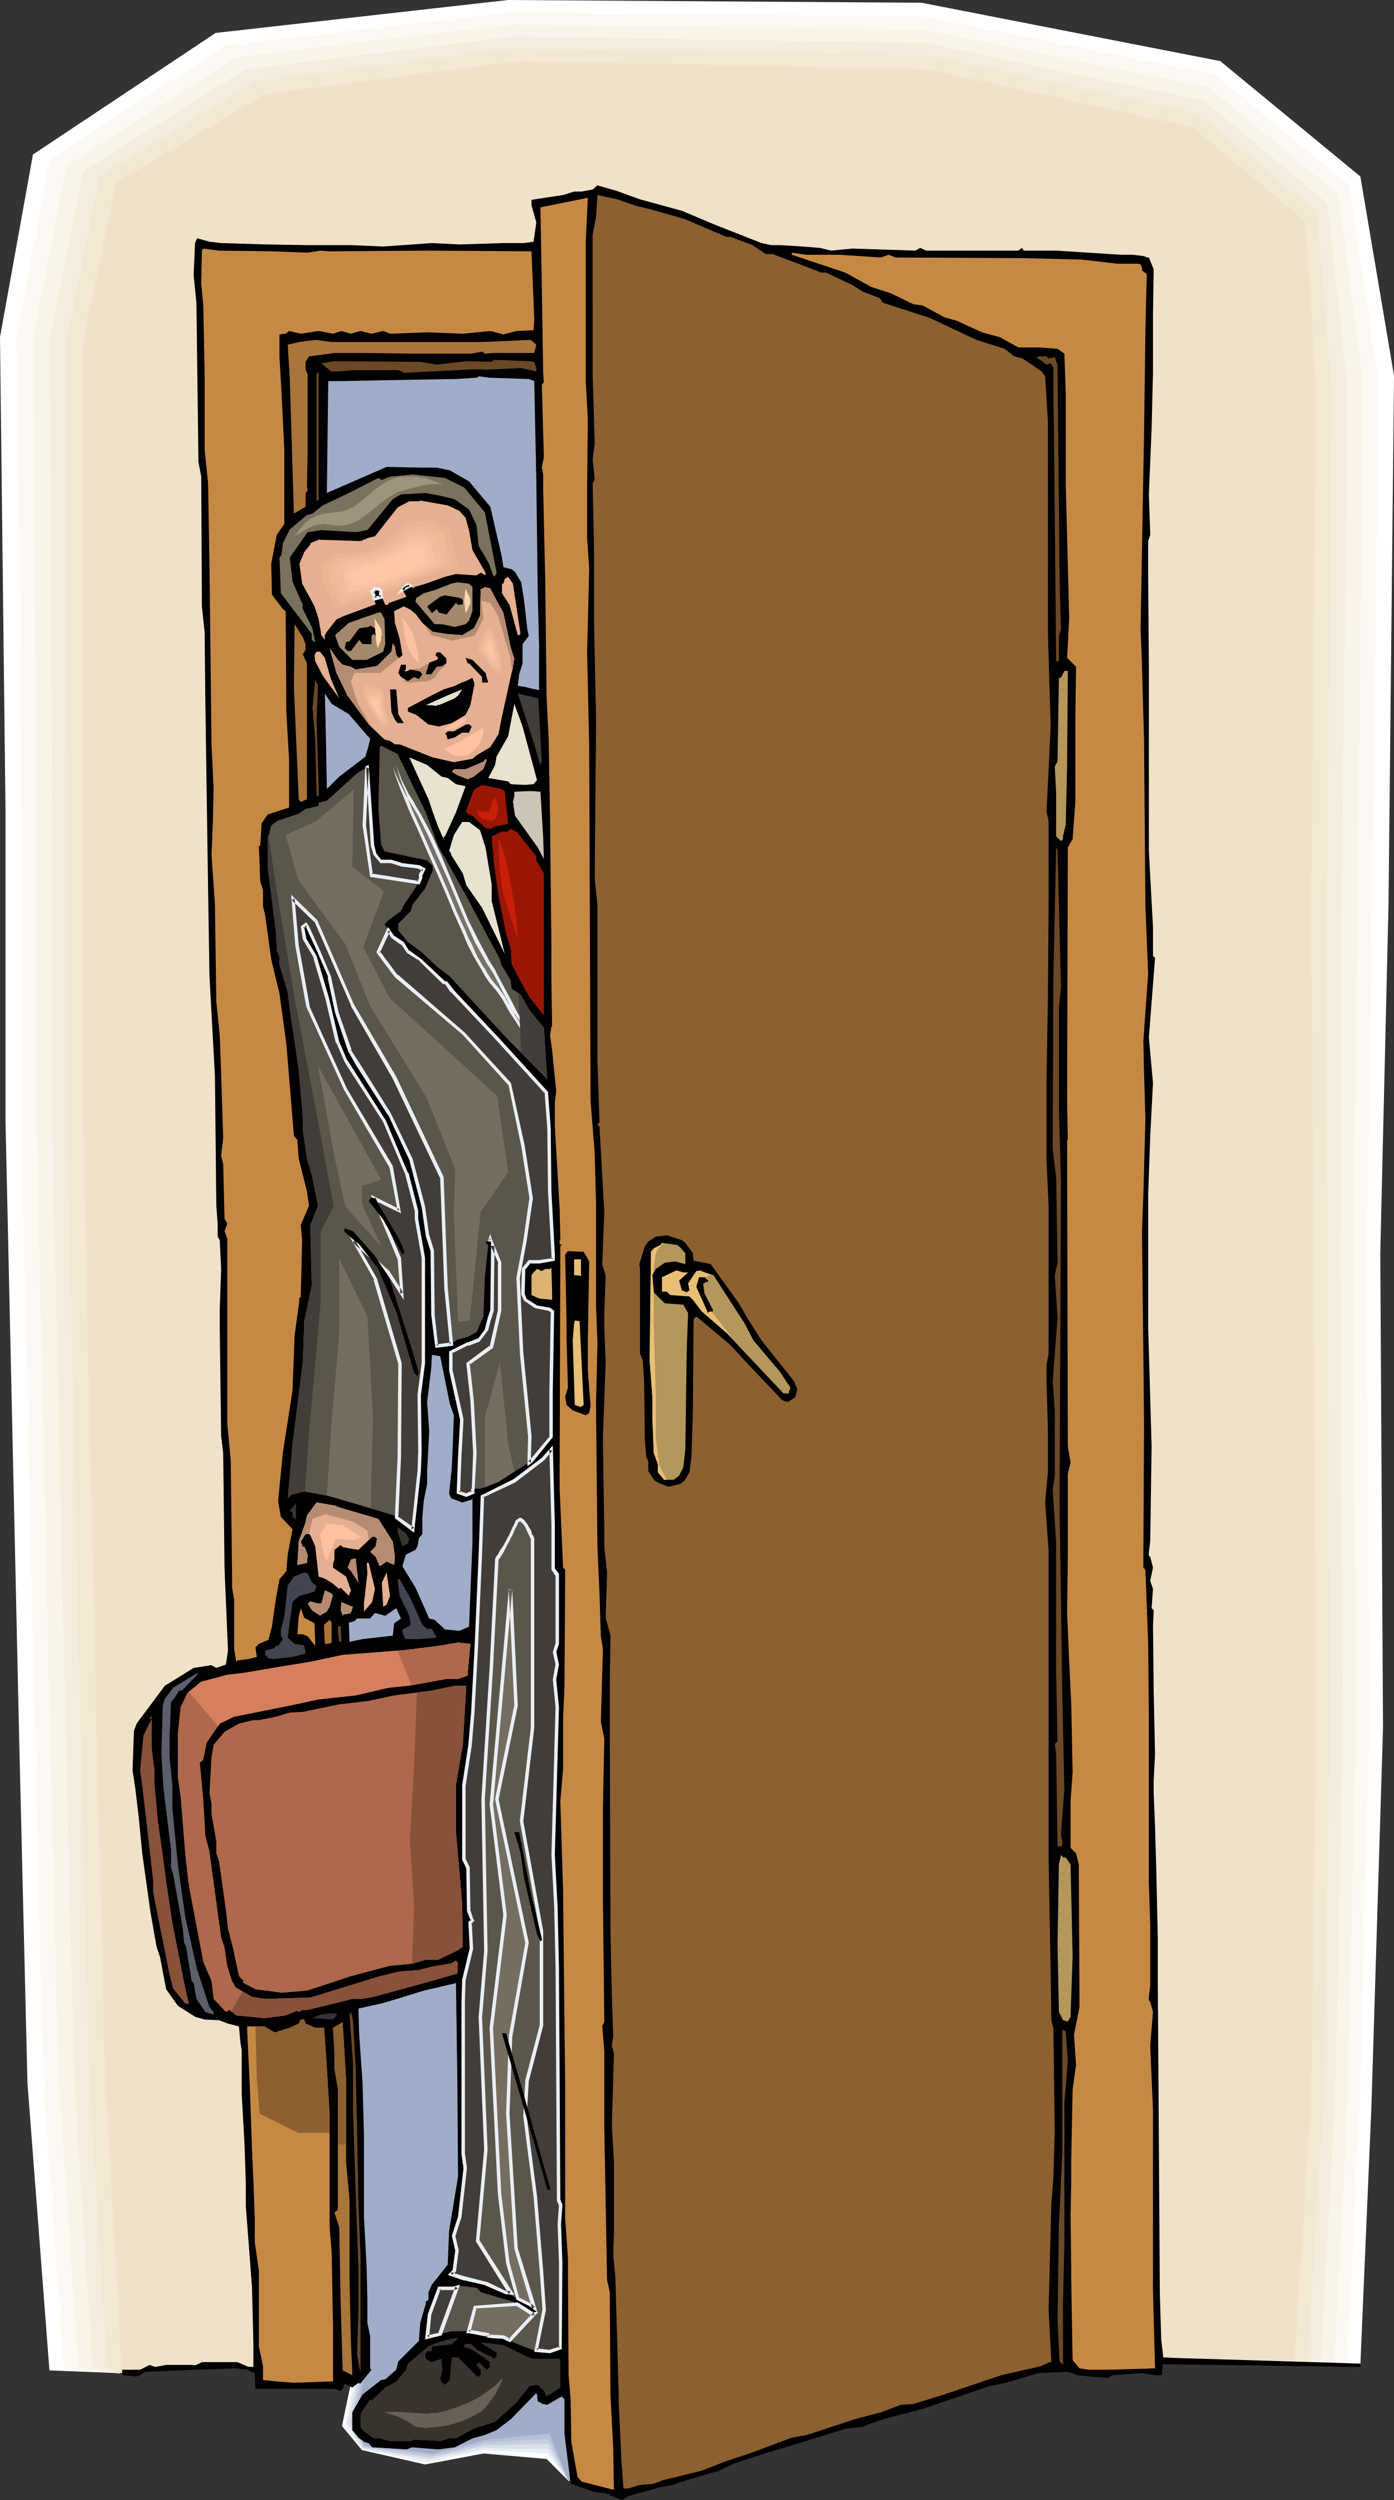 <?xml version="1.0" encoding="UTF-8" standalone="no"?>
<svg
   version="1.0"
   width="86.804mm"
   height="155.668mm"
   id="svg157"
   sodipodi:docname="Businessman at Door.wmf"
   xmlns:inkscape="http://www.inkscape.org/namespaces/inkscape"
   xmlns:sodipodi="http://sodipodi.sourceforge.net/DTD/sodipodi-0.dtd"
   xmlns="http://www.w3.org/2000/svg"
   xmlns:svg="http://www.w3.org/2000/svg">
  <rect width="100%" height="100%" fill="#333333" stroke="none"/>
  <sodipodi:namedview
     id="namedview157"
     pagecolor="#ffffff"
     bordercolor="#000000"
     borderopacity="0.25"
     inkscape:showpageshadow="2"
     inkscape:pageopacity="0.0"
     inkscape:pagecheckerboard="0"
     inkscape:deskcolor="#d1d1d1"
     inkscape:document-units="mm" />
  <defs
     id="defs1">
    <pattern
       id="WMFhbasepattern"
       patternUnits="userSpaceOnUse"
       width="6"
       height="6"
       x="0"
       y="0" />
  </defs>
  <path
     style="fill:#ffffff;fill-opacity:1;fill-rule:evenodd;stroke:none"
     d="m 133.818,583.829 -5.172,-5.171 -14.869,-1.293 -13.737,2.585 -14.869,-3.393 -4.687,-5.656 2.586,-12.443 6.626,-11.635 23.434,-2.747 34.262,0.808 13.091,20.845 -4.04,10.342 z"
     id="path1" />
  <path
     style="fill:#eaeff4;fill-opacity:1;fill-rule:evenodd;stroke:none"
     d="m 133.818,583.829 -5.01,-6.464 -15.03,-0.808 -6.626,1.454 -6.626,1.454 -15.353,-3.07 -1.939,-2.909 -1.939,-2.909 1.131,-5.979 1.293,-5.979 5.98,-11.796 23.434,-2.747 34.262,0.808 6.465,10.342 6.626,10.503 -4.04,10.342 z"
     id="path2" />
  <path
     style="fill:#d8e0ea;fill-opacity:1;fill-rule:evenodd;stroke:none"
     d="m 133.818,583.829 -2.424,-3.717 -2.424,-3.878 h -7.434 l -7.596,-0.162 -13.091,2.747 -7.758,-1.293 -7.758,-1.293 -1.778,-3.07 -1.778,-2.909 1.293,-5.656 1.131,-5.817 2.747,-5.979 2.747,-5.979 23.434,-2.747 34.262,0.808 6.465,10.342 6.626,10.503 -4.04,10.342 z"
     id="path3" />
  <path
     style="fill:#c6cee0;fill-opacity:1;fill-rule:evenodd;stroke:none"
     d="m 133.818,583.829 -4.848,-8.726 -14.869,0.323 -6.465,1.454 -6.465,1.454 -7.758,-1.131 -7.919,-1.293 -3.071,-5.817 2.424,-11.311 2.424,-5.979 2.424,-5.979 23.434,-2.747 34.262,0.808 6.465,10.342 6.626,10.503 -4.04,10.342 z"
     id="path4" />
  <path
     style="fill:#b5bfd6;fill-opacity:1;fill-rule:evenodd;stroke:none"
     d="m 133.818,583.829 -2.263,-5.009 -2.424,-4.848 -7.434,0.323 -7.434,0.485 -12.606,3.07 -16,-2.101 -1.293,-3.07 -1.293,-2.909 1.131,-5.333 0.97,-5.494 2.263,-5.979 2.263,-6.14 23.434,-2.747 34.262,0.808 6.465,10.342 6.626,10.503 -4.04,10.342 z"
     id="path5" />
  <path
     style="fill:#a0adc9;fill-opacity:1;fill-rule:evenodd;stroke:none"
     d="m 133.818,583.829 -4.525,-11.15 -14.869,1.454 -12.444,3.232 -16.162,-1.939 -2.101,-5.817 2.101,-10.503 3.879,-12.281 23.434,-2.747 34.262,0.808 13.091,20.845 -4.04,10.342 z"
     id="path6" />
  <path
     style="fill:#ffffff;fill-opacity:1;fill-rule:evenodd;stroke:none"
     d="M 62.384,557.166 52.04,556.52 H 40.889 L 27.959,558.459 11.636,557.813 6.465,490.267 4.525,409.795 1.293,263.717 V 190.354 L 0,79.341 7.758,36.358 50.747,7.756 119.595,0 l 97.292,0.646 70.303,13.735 32.97,27.147 7.919,46.861 -1.293,124.587 -1.939,81.927 0.646,111.659 -2.747,89.683 -2.586,60.273 -46.707,-0.646 -38.949,-4.525 -37.01,-3.878 -105.858,0.485 z"
     id="path7" />
  <path
     style="fill:#fcf9f4;fill-opacity:1;fill-rule:evenodd;stroke:none"
     d="m 62.384,557.166 -5.172,-0.323 -5.172,-0.323 H 40.889 l -6.465,0.97 -6.465,0.97 -6.465,-0.485 -6.465,-0.323 -2.424,-33.934 -2.424,-33.934 -1.939,-79.988 -1.616,-73.039 -0.808,-36.358 -0.808,-36.358 V 190.516 L 4.525,135.09 3.879,79.503 11.636,37.651 53.01,10.665 120.08,2.909 l 97.131,0.97 34.262,6.787 34.262,6.787 31.838,26.178 3.394,22.784 3.394,22.784 -0.646,62.213 -0.646,62.051 -1.455,81.927 0.323,55.587 0.323,55.587 -1.131,44.599 -1.131,44.761 -1.455,30.056 -1.455,30.379 -43.636,-0.485 -38.949,-4.525 -18.586,-1.939 -18.424,-1.939 -53.01,0.323 -52.848,0.162 -14.545,4.686 z"
     id="path8" />
  <path
     style="fill:#f9f4ea;fill-opacity:1;fill-rule:evenodd;stroke:none"
     d="m 62.384,557.166 -5.172,-0.323 -5.172,-0.323 H 40.889 l -6.465,0.97 -6.465,0.97 -4.687,-0.646 -4.848,-0.485 -2.263,-34.096 -2.424,-33.934 L 13.252,469.422 12.768,449.546 11.798,409.795 10.182,337.079 8.566,264.201 V 190.839 L 7.758,79.826 11.636,59.466 15.677,38.943 55.434,13.574 87.919,9.534 120.565,5.817 l 48.485,0.485 48.323,0.646 67.07,13.574 15.353,12.604 15.192,12.604 5.818,44.114 -0.646,62.213 -0.323,31.026 -0.323,31.025 -0.485,40.883 -0.485,40.883 0.323,55.264 0.323,55.426 -2.101,89.037 -1.455,30.218 -1.616,30.218 -40.565,-0.162 -38.949,-4.525 -18.586,-1.939 -18.424,-1.939 -53.01,0.323 -52.848,0.162 -14.545,4.686 z"
     id="path9" />
  <path
     style="fill:#f4eddd;fill-opacity:1;fill-rule:evenodd;stroke:none"
     d="m 62.384,557.166 -5.172,-0.323 -5.172,-0.323 H 40.889 l -6.465,0.97 -6.465,0.97 -6.141,-1.454 -2.263,-34.096 -2.101,-34.257 -0.97,-39.428 -0.97,-39.428 -3.232,-145.27 V 191.001 L 12.121,163.369 11.96,135.575 11.636,80.149 15.677,60.112 19.555,40.236 38.626,28.278 57.697,16.321 89.373,12.443 121.05,8.564 l 48.323,0.808 48.323,0.646 32.808,6.948 32.808,6.625 14.545,12.119 14.545,12.119 4.687,42.822 -1.293,123.94 -0.162,40.883 -0.162,40.883 0.646,110.205 -1.939,88.875 -3.394,60.273 -18.586,0.162 h -18.747 l -38.949,-4.525 -18.586,-1.939 -18.424,-1.939 -53.01,0.323 -52.848,0.162 -14.545,4.686 z"
     id="path10" />
  <path
     style="fill:#f2e8d3;fill-opacity:1;fill-rule:evenodd;stroke:none"
     d="m 62.384,557.166 -5.172,-0.323 -5.172,-0.323 H 40.889 l -6.465,0.97 -6.465,0.97 -2.747,-1.616 -4.202,-68.676 -1.939,-78.372 -1.616,-72.554 -0.808,-36.196 -0.808,-36.358 V 191.324 L 15.677,80.311 19.555,60.92 23.434,41.529 60.121,19.229 90.828,15.351 l 30.869,-3.878 48,0.808 48.323,0.808 63.838,13.735 14.061,11.473 13.899,11.635 1.778,20.845 1.778,20.684 -1.131,123.617 v 41.044 l 0.162,40.883 0.485,109.559 -0.646,44.276 -0.808,44.276 -1.939,30.218 -1.778,30.218 -17.131,0.162 -17.131,0.162 -38.949,-4.525 -18.586,-1.939 -18.424,-1.939 -53.01,0.323 -52.848,0.162 -14.545,4.686 z"
     id="path11" />
  <path
     style="fill:#efe2c9;fill-opacity:1;fill-rule:evenodd;stroke:none"
     d="M 62.384,557.166 52.04,556.52 H 40.889 L 27.959,558.459 28.606,556.52 24.727,487.682 22.788,409.795 19.555,265.009 V 191.647 80.472 l 7.758,-37.489 35.071,-20.845 59.798,-7.756 96,1.939 62.384,13.574 26.667,22.138 2.586,40.236 -1.293,123.456 0.646,81.765 0.646,109.074 -1.293,88.229 -3.879,60.435 -31.192,0.646 -38.949,-4.525 -37.01,-3.878 -105.858,0.485 z"
     id="path12" />
  <path
     style="fill:#a0adc9;fill-opacity:1;fill-rule:evenodd;stroke:none"
     d="m 84.525,558.782 10.343,1.293 17.293,-0.646 13.576,-35.065 -1.616,-33.126 -7.596,-21.492 -12.606,-18.745 -21.656,5.494 -12.606,10.988 1.131,40.559 4.687,24.4 3.394,17.29 z"
     id="path13" />
  <path
     style="fill:#000000;fill-opacity:1;fill-rule:evenodd;stroke:none"
     d="m 150.464,46.861 10.02,2.747 7.273,3.07 11.475,4.525 2.263,0.485 h 2.263 l 5.01,0.323 4.202,0.323 2.586,0.646 5.01,-0.485 14.869,0.485 1.131,-0.646 1.455,0.646 h 21.656 l 0.808,-0.646 0.485,0.646 h 7.596 l 15.192,0.97 h 2.747 l 2.747,0.323 0.646,0.323 h 0.485 l 1.131,2.747 -0.162,10.665 v 13.735 l -0.323,13.25 -0.646,15.351 0.323,9.534 -0.485,1.454 v 8.726 l 0.162,20.684 v 43.468 l 0.97,17.937 v 6.787 l 0.485,0.485 -1.455,18.745 0.97,10.665 -0.646,12.604 -0.485,13.574 v 31.349 l 0.808,27.955 -0.323,22.461 -0.323,2.424 v 0.97 l 0.323,0.162 0.646,2.585 -0.646,3.07 0.646,1.939 -0.323,4.525 0.485,0.485 -0.162,3.717 0.162,15.19 0.323,15.028 -0.323,6.14 v 2.909 l 0.323,7.918 0.323,11.311 0.323,15.028 v 10.827 l 0.162,22.784 0.323,49.932 0.323,10.827 0.485,4.201 3.394,0.162 37.495,1.131 4.525,0.162 h 0.97 v 0.808 l -22.465,-0.323 -24.081,-0.323 -0.162,2.585 h -1.616 l -3.071,-0.485 -6.949,0.485 -1.131,0.646 -4.04,-0.323 -3.071,-0.323 -2.263,-0.808 -6.949,0.323 -7.596,2.262 -4.04,0.808 -15.515,5.333 -8.727,2.262 -4.364,1.454 -0.97,0.485 -4.202,0.485 -14.061,4.363 -4.525,1.293 -7.758,2.585 -3.394,1.616 -8.727,2.585 -2.263,0.808 -2.747,0.485 -7.596,2.101 -1.455,0.97 -3.879,-1.616 -2.747,-0.323 -5.495,-1.939 -1.455,-11.796 v -8.08 l -0.646,-0.646 -3.394,1.939 -0.97,-0.162 -1.293,-0.646 -0.162,-1.616 -0.162,-0.323 -5.98,6.14 -3.394,2.585 -2.747,1.131 -2.909,0.808 -4.202,2.101 -3.879,0.485 -6.141,-0.485 -1.293,0.485 -8.081,-0.485 -0.808,-0.97 -1.131,-0.323 -1.293,-0.97 -1.455,-1.778 v -4.201 l 2.424,-4.201 4.364,-3.393 0.97,-0.162 2.586,-2.262 0.485,-1.939 4.848,-4.848 0.323,-4.201 1.293,-4.525 v -0.323 l -0.162,-0.162 h 0.162 l 0.646,-0.485 v -1.778 l 0.808,-1.778 3.717,-4.686 0.323,-7.918 2.101,-12.766 -0.162,-23.108 -0.323,-22.461 -7.596,1.778 -9.535,2.909 -5.818,1.293 0.162,5.817 0.808,11.796 0.323,12.119 v 19.391 l 0.646,11.958 0.162,7.595 v 5.332 l 0.646,3.07 v 7.595 l 0.323,0.323 -2.586,3.232 H 84.525 l -0.162,-0.162 -1.455,1.131 -1.778,-0.97 -0.485,1.293 -0.485,0.485 -1.293,-0.485 H 60.121 l -0.162,-3.717 -1.778,-0.808 -2.747,-0.323 -9.212,0.323 -11.96,0.485 -2.101,1.131 -2.747,-0.323 h -0.485 l -0.162,-0.485 v -0.808 h 4.202 l 2.263,-1.131 1.293,0.485 2.586,-0.485 h 6.141 l 0.323,0.323 1.939,-0.97 h 8.404 l 2.586,1.131 h 1.131 v -5.332 l -0.323,-13.412 -1.455,-19.068 v -5.332 l -0.323,-9.534 -0.646,-11.473 v -10.342 l -0.323,-1.939 -0.323,-3.717 -2.586,-0.646 -2.101,-0.808 -3.394,-0.162 -2.263,-0.646 -4.04,-2.585 -2.747,-3.878 -1.455,-7.595 -0.808,-2.424 -1.455,-8.241 -1.939,-13.897 -0.808,-8.403 -0.808,-6.787 -0.646,-4.201 0.323,-9.211 0.646,-1.778 6.626,-8.888 6.788,-4.201 4.202,-0.646 1.131,0.646 2.263,-0.808 0.485,-3.232 -0.808,-19.229 -0.323,-27.309 -0.485,-4.04 -0.323,-25.37 v -4.363 l 0.323,-9.534 -0.323,-6.787 -0.485,-0.808 v -3.07 l -0.323,-4.201 -0.323,-30.541 -1.293,-23.592 -0.323,-20.522 -0.646,-44.276 -0.162,-15.998 -0.646,-6.14 -0.162,-30.541 -0.646,-3.393 -0.485,-37.489 -0.646,-6.464 0.323,-7.595 0.485,-1.131 2.909,0.808 2.747,0.323 10.667,0.323 9.535,0.162 h 10.343 l 7.596,0.323 6.949,-0.485 4.525,-0.323 6.465,0.323 10.343,-0.323 h 4.848 l 2.263,-0.323 0.646,-4.525 -1.131,-4.04 v -1.293 l 7.434,-1.131 2.586,-0.808 h 1.778 l 2.586,-0.485 1.131,-0.97 4.525,1.293 z"
     id="path14" />
  <path
     style="fill:#8c6030;fill-opacity:1;fill-rule:evenodd;stroke:none"
     d="m 149.817,48.477 3.394,0.808 7.919,2.262 9.859,4.201 h 0.97 l 5.172,1.939 3.071,2.101 h 1.616 l 6.465,2.424 5.01,1.939 h 1.131 l 6.141,2.909 2.586,1.616 3.879,1.454 0.808,1.131 10.99,3.555 10.99,5.171 6.626,2.101 2.263,1.778 1.939,0.485 4.525,3.07 0.808,1.131 0.646,10.665 v 49.447 l 0.646,22.138 -0.97,20.36 0.485,1.939 v 20.845 l -0.162,20.684 -0.323,20.037 v 18.421 l 0.485,10.665 v 34.742 l -0.485,2.747 v 3.717 l 0.323,11.473 v 10.019 l -0.646,7.11 0.808,11.311 v 72.716 l 0.485,26.339 0.162,11.473 0.485,1.939 0.323,24.239 -0.323,10.827 -0.485,6.302 -0.646,24.885 0.646,12.119 -2.586,1.131 -9.212,2.101 -13.414,4.525 -7.273,2.262 -2.909,0.162 -4.687,1.778 -6.141,1.616 -11.313,3.717 -3.556,0.646 -9.535,3.555 -6.303,2.101 -1.616,0.646 -3.717,1.454 -9.212,2.262 -2.101,0.808 -3.394,0.323 -2.586,0.808 h -1.131 l -0.485,-6.302 -0.646,-13.897 v -1.939 l -0.808,-27.794 -0.485,-5.009 0.162,-4.848 v -17.29 l -0.485,-8.403 0.485,-16.805 -0.485,-1.939 0.323,-2.101 -0.323,-9.695 -0.323,-15.19 -0.162,-47.831 v -10.827 l 0.162,-10.827 -1.131,-4.201 0.323,-10.665 -0.646,-5.979 v -4.201 l -0.323,-19.553 v -2.424 l 0.646,-17.452 -0.323,-7.595 v -3.878 l 0.323,-8.726 -0.323,-1.131 -0.485,-1.616 0.485,-12.281 -1.131,-20.037 -0.485,-0.485 0.485,-0.646 -0.485,-14.22 v -36.843 l -0.646,-6.302 0.323,-37.004 -0.485,-23.431 v -16.967 l -0.323,-15.513 0.485,-0.97 -0.485,-4.686 0.485,-3.717 -0.485,-16.321 V 55.264 l 0.808,-4.201 0.323,-5.171 4.525,0.97 z"
     id="path15" />
  <path
     style="fill:#c68944;fill-opacity:1;fill-rule:evenodd;stroke:none"
     d="m 137.858,89.683 0.485,9.049 -0.162,16.321 v 11.635 l 0.485,7.11 -0.485,19.714 0.485,21.976 0.323,83.543 0.97,12.281 0.323,12.119 v 24.077 l 0.323,8.564 -0.323,13.897 v 1.939 l 0.323,32.157 0.485,10.827 0.323,10.18 0.485,2.909 -0.485,17.129 0.808,4.04 -0.323,16.321 v 20.845 l 0.323,29.571 -0.485,0.808 0.485,5.979 v 17.937 l 0.646,35.873 0.646,2.909 0.162,24.4 0.646,12.119 0.162,10.019 -7.596,-1.939 -0.97,-1.131 -1.455,-8.241 -0.162,-10.019 -0.485,-5.656 -0.162,-27.794 -0.646,-9.211 v -31.995 l -0.162,-13.735 -0.323,-31.349 -0.646,-21.007 0.646,-7.595 v -11.796 l 0.323,-7.272 0.162,-25.531 v -2.262 l -0.485,-0.485 -0.808,-18.583 v -5.171 l 0.162,-51.871 0.323,-0.323 -0.323,-0.162 h -0.162 v -0.97 h 0.162 l -0.162,-7.272 -1.131,-19.553 v -5.656 l 0.323,-2.585 -0.97,-9.695 -0.485,-3.393 0.323,-2.101 h 0.162 l -0.162,-11.15 v -7.595 l -0.323,-30.218 -0.323,-18.745 -0.485,-9.857 -0.323,-27.47 -0.485,-21.492 v -3.393 l -0.323,-1.778 0.485,-2.262 -0.485,-17.129 0.485,-0.485 -0.162,-2.262 -0.323,-20.522 -0.323,-18.421 11.151,-2.262 -0.485,10.342 z"
     id="path16" />
  <path
     style="fill:#c68944;fill-opacity:1;fill-rule:evenodd;stroke:none"
     d="m 64,59.142 8.404,0.323 2.909,-0.485 2.263,0.162 23.434,-0.162 24.081,0.162 0.646,15.998 -0.162,2.585 -4.04,0.162 -3.071,0.808 -3.071,-0.808 -6.465,0.646 -8.404,-0.323 -8.727,0.323 -1.616,-0.646 -2.747,0.646 -2.586,-0.646 -2.263,0.646 -2.263,-0.646 -1.939,0.646 -3.394,-0.646 -4.202,0.646 -2.747,-0.646 -0.808,0.646 -1.455,0.162 v 5.333 l 0.485,8.403 0.646,13.25 v 17.613 l -1.778,2.585 -1.293,6.787 0.162,7.272 2.586,3.393 0.646,0.485 0.162,23.754 0.646,11.311 v 11.15 l -5.01,1.616 -1.455,2.101 -0.323,5.333 h -0.323 l 0.323,8.403 0.646,1.939 v 3.878 l 0.485,1.939 1.455,10.503 1.939,8.08 1.616,11.796 1.778,21.653 0.808,0.97 0.323,4.363 1.939,7.756 0.485,3.393 -1.939,4.525 0.323,3.555 -0.323,13.25 -0.485,0.808 0.162,0.162 -1.131,8.241 -0.485,12.927 -2.263,14.543 -1.131,11.473 0.646,3.717 2.747,2.909 -1.131,5.979 -0.323,3.878 -1.616,1.939 -0.808,4.363 -0.97,6.787 -0.808,3.07 -2.263,0.97 -0.808,0.808 0.323,2.262 -1.939,0.485 -2.586,0.323 -0.323,0.323 -0.485,-3.07 V 376.507 l -0.485,-2.909 v -2.585 l -0.323,-27.309 -0.808,-8.726 v -43.468 l -0.646,-1.778 0.646,-1.778 -0.646,-1.131 -0.323,-12.927 -0.485,-1.939 0.485,-4.201 -0.485,-15.351 -0.323,-8.726 -0.808,-7.918 -0.323,-22.946 -0.808,-11.635 0.323,-7.756 0.162,-8.08 -0.485,-10.18 -0.323,-28.925 -0.162,-13.574 -0.323,-19.068 -0.808,-7.595 V 88.067 l -0.323,-16.321 -0.485,-5.009 0.162,-7.756 0.323,-0.485 3.717,0.485 z"
     id="path17" />
  <path
     style="fill:#c68944;fill-opacity:1;fill-rule:evenodd;stroke:none"
     d="m 197.494,59.95 9.859,0.646 1.778,-0.646 1.616,0.646 30.545,0.162 13.252,0.323 8.404,0.97 h 4.687 l 0.808,0.162 0.323,0.808 V 63.667 l 1.131,0.808 -0.323,13.25 -0.323,24.077 -0.808,46.053 0.323,8.564 0.485,17.937 0.323,38.943 0.646,15.836 -1.131,15.836 0.162,7.595 0.323,10.665 -0.485,17.937 -0.323,8.726 0.323,28.602 0.162,16.967 -0.162,30.379 v 3.07 l 0.485,0.485 0.646,17.129 0.162,17.775 v 38.62 l 0.323,10.019 v 14.382 l -0.323,2.585 v 0.808 l 0.323,0.323 0.646,2.424 -0.646,7.918 0.646,15.028 v 42.337 l 0.485,18.583 -10.667,0.323 h -5.01 l -2.101,-0.323 -1.616,-1.939 -0.323,-18.583 v -2.424 l -0.162,-13.25 0.162,-7.595 v -5.332 l 0.323,-16.482 0.808,-5.817 -0.485,-7.11 1.293,-6.464 -0.162,-33.611 -0.646,-2.585 -1.293,-1.293 v -10.988 l 0.485,-6.787 -0.323,-15.998 -0.485,-10.019 -0.485,-11.473 0.162,-12.927 v -19.876 l 0.646,-2.585 -0.646,-3.878 -0.162,-72.07 h 0.162 l -0.162,-8.888 0.162,-59.95 1.131,-1.939 0.646,-8.726 v -20.522 l 0.162,-11.311 -2.101,-2.101 0.485,-9.372 -0.808,-31.672 V 92.753 l -0.323,-9.534 -1.616,-1.131 -4.04,-0.323 h -5.172 l -4.364,-2.424 -4.202,-1.131 -5.98,-2.747 -2.909,-0.808 -5.01,-2.747 -2.263,-0.323 -5.333,-2.585 -4.525,-1.454 -6.141,-3.393 -12.606,-4.201 v -0.485 l 3.394,0.485 z"
     id="path18" />
  <path
     style="fill:#aa753a;fill-opacity:1;fill-rule:evenodd;stroke:none"
     d="m 108.929,80.472 h 4.848 l 11.151,-0.485 1.293,1.131 -0.485,1.939 h -9.535 l -1.939,0.162 h -0.162 l -0.646,-0.485 -2.424,0.485 H 96.646 L 85.171,83.058 h -6.303 l -6.141,0.808 -0.808,1.293 v 1.778 l 0.485,1.131 v 18.421 l -0.162,7.918 0.162,0.97 -0.485,0.646 v 3.232 l -2.747,1.616 -0.97,-31.672 -0.485,-8.08 2.747,-0.646 3.717,-0.485 3.717,0.485 z"
     id="path19" />
  <path
     style="fill:#6b4926;fill-opacity:1;fill-rule:evenodd;stroke:none"
     d="m 246.787,84.351 1.455,-0.323 0.646,1.939 0.485,50.093 0.323,12.119 -0.485,1.454 v 5.979 h -0.646 l -0.323,-33.934 -0.323,-30.379 v -4.848 l -0.646,-0.97 -0.97,0.323 -2.424,-1.778 0.646,-0.162 h 1.778 z"
     id="path20" />
  <path
     style="fill:#6b4926;fill-opacity:1;fill-rule:evenodd;stroke:none"
     d="m 125.737,85.159 0.485,1.454 v 0.808 l -3.556,-0.808 -6.949,0.323 h -0.808 l -0.323,0.162 v -0.162 h -3.879 l -9.212,0.485 -6.303,0.323 -1.455,-0.646 H 83.394 l -3.879,0.323 H 77.899 l -2.263,-1.939 3.071,-0.485 20.364,0.162 3.717,0.646 6.949,-0.808 5.98,0.162 0.485,-0.485 8.404,0.323 z"
     id="path21" />
  <path
     style="fill:#6b4926;fill-opacity:1;fill-rule:evenodd;stroke:none"
     d="m 74.99,109.397 v 8.08 l -0.162,0.323 H 74.505 V 87.744 h 0.485 z"
     id="path22" />
  <path
     style="fill:#a0adc9;fill-opacity:1;fill-rule:evenodd;stroke:none"
     d="m 124.444,89.198 1.293,0.485 0.485,23.269 0.323,26.016 0.323,12.927 v 10.503 l -1.616,-0.323 -1.939,-0.485 -1.455,-0.162 0.323,-2.747 0.808,-2.585 v -4.525 l 1.455,-1.939 -0.323,-1.454 -0.808,-7.11 -0.646,-4.04 -1.455,-2.424 -0.808,-0.646 -1.939,-0.485 -0.323,-2.262 -2.747,-11.958 -5.01,-5.979 -4.525,-2.585 -3.071,-0.646 h -3.717 l -8.081,-0.162 -13.737,5.979 -0.323,0.162 0.323,-26.339 h 2.909 l 16.808,-0.323 10.343,-0.162 5.01,-0.323 0.323,-0.323 2.424,0.323 z"
     id="path23" />
  <path
     style="fill:#7a725e;fill-opacity:1;fill-rule:evenodd;stroke:none"
     d="m 109.252,114.73 4.848,5.817 2.747,14.058 v 0.485 l -0.646,0.646 -1.131,-3.07 -0.97,-1.778 -1.455,-2.424 -0.485,-4.848 -1.778,-3.717 -3.394,-2.424 -3.394,-0.808 -3.394,-0.646 -5.818,0.323 -1.939,1.131 -5.98,7.272 -2.747,0.485 -8.081,-0.485 -3.232,0.485 -4.202,5.979 0.646,5.656 2.424,5.494 v 0.323 l -0.162,0.162 0.162,0.485 2.263,4.525 0.646,3.232 h -0.162 l -0.646,-0.485 v -1.454 l -7.273,-9.534 -0.323,-8.403 0.485,-0.646 0.323,-2.747 1.616,-3.232 4.04,-3.393 1.293,-0.323 2.424,-1.939 6.141,-2.909 6.949,-3.555 0.808,0.485 1.939,-0.808 5.333,-0.485 7.596,0.808 z"
     id="path24" />
  <path
     style="fill:#e5af91;fill-opacity:1;fill-rule:evenodd;stroke:none"
     d="m 108.121,120.224 1.455,1.616 0.808,2.909 0.808,4.686 3.071,5.332 v 0.646 l -1.131,-0.646 -0.97,0.646 -4.848,-0.323 -2.586,0.646 -4.525,1.616 -2.747,0.808 v 0.323 l -1.455,-0.808 -0.808,0.323 -0.485,0.808 0.97,1.616 -4.04,1.454 -0.323,0.323 v 0.162 h -0.646 l -0.97,-2.262 v -1.131 l -0.646,-0.485 h -0.808 l -0.646,0.808 0.808,2.909 -7.434,2.747 -1.778,0.808 -2.263,2.909 -0.485,0.808 v 1.131 l -0.808,-1.131 -0.646,-3.717 -0.97,-3.07 -2.909,-5.333 -0.646,-4.686 1.131,-2.747 1.455,-1.778 v -0.323 l 1.939,-0.808 9.859,0.323 1.939,-0.808 1.455,-0.323 5.333,-6.787 2.747,-1.454 h 2.263 l 0.323,-0.162 6.465,1.131 z"
     id="path25" />
  <path
     style="fill:#e5af91;fill-opacity:1;fill-rule:evenodd;stroke:none"
     d="m 122.504,149.149 -0.323,0.323 h -0.323 l -1.939,-7.11 -1.778,-2.747 v -2.262 h 0.323 l 0.323,-1.131 0.808,-0.485 1.131,1.616 z"
     id="path26" />
  <path
     style="fill:#a5896d;fill-opacity:1;fill-rule:evenodd;stroke:none"
     d="m 111.191,138.16 v 5.656 l -0.808,2.262 -0.808,0.808 -2.586,0.646 -2.909,-0.646 h -1.778 l -4.525,-5.333 0.162,-0.808 1.778,-1.131 2.747,-0.808 3.717,-1.454 1.455,-0.323 2.747,0.323 z"
     id="path27" />
  <path
     style="fill:#e5af91;fill-opacity:1;fill-rule:evenodd;stroke:none"
     d="m 117.01,141.554 1.455,2.585 1.778,8.403 0.808,2.424 -0.646,3.393 -2.424,10.988 -0.646,3.393 -1.939,3.07 -3.232,1.939 -0.97,0.808 -4.364,0.808 -5.01,-1.131 -7.758,-3.07 H 92.929 l -1.131,-0.808 -1.293,-0.323 -3.717,-3.555 -5.01,-6.787 -2.586,-5.332 -1.616,-5.817 1.939,2.747 1.131,1.131 1.939,0.485 1.131,0.646 5.01,-0.808 3.394,-3.393 0.323,-1.939 0.485,0.808 0.323,1.939 0.485,0.646 h 0.323 l 0.646,-0.646 -0.646,-3.878 -1.131,-3.717 -0.162,-2.747 2.263,-1.131 1.616,0.808 1.293,1.131 1.455,1.939 2.424,2.101 2.909,0.485 4.04,0.323 2.747,-1.616 1.455,-2.909 0.162,-5.979 -0.162,-0.162 1.131,-0.646 1.293,0.323 z"
     id="path28" />
  <path
     style="fill:#b58c72;fill-opacity:1;fill-rule:evenodd;stroke:none"
     d="m 95.838,158.521 1.616,-1.131 h 1.131 l 1.616,-0.97 2.909,-0.97 1.455,0.323 0.162,0.97 -1.131,0.808 -1.293,1.939 -1.616,0.808 -4.202,0.323 -1.455,-0.162 z"
     id="path29" />
  <path
     style="fill:#000000;fill-opacity:1;fill-rule:evenodd;stroke:none"
     d="m 108.929,141.231 v 0.97 l -1.131,0.162 -0.485,-0.485 -2.263,2.747 -1.778,-0.485 -0.485,-0.808 -1.131,0.97 -1.131,-1.616 3.071,-2.262 1.131,-0.323 3.717,0.646 z"
     id="path30" />
  <path
     style="fill:#a5896d;fill-opacity:1;fill-rule:evenodd;stroke:none"
     d="m 90.505,145.755 0.162,5.817 -0.485,1.778 -3.879,1.939 h -3.394 l -3.071,-3.07 -0.97,-2.747 3.232,-2.909 6.949,-2.424 h 0.646 z"
     id="path31" />
  <path
     style="fill:#aa753a;fill-opacity:1;fill-rule:evenodd;stroke:none"
     d="m 71.919,151.572 v 1.293 l -0.646,1.131 0.97,2.101 v 31.995 l -1.455,0.646 -0.485,-0.646 -1.131,-26.339 0.162,-14.866 1.939,3.07 z"
     id="path32" />
  <path
     style="fill:#000000;fill-opacity:1;fill-rule:evenodd;stroke:none"
     d="m 89.858,150.28 -1.455,-0.646 -0.485,-0.485 -0.485,0.485 v 1.939 h -2.101 l -0.808,-0.97 -1.939,2.585 h -0.808 l -0.646,-0.646 0.323,-1.454 0.808,-0.162 2.263,-3.07 2.263,-0.323 0.323,-0.323 2.747,1.616 z"
     id="path33" />
  <path
     style="fill:#e5af91;fill-opacity:1;fill-rule:evenodd;stroke:none"
     d="m 76.444,154.804 1.455,5.009 1.939,4.525 -3.879,-5.333 -1.778,-3.393 -0.162,-1.454 0.485,-0.808 h 0.808 z"
     id="path34" />
  <path
     style="fill:#000000;fill-opacity:1;fill-rule:evenodd;stroke:none"
     d="m 105.05,154.966 v 1.131 l -0.97,0.646 -1.293,0.162 -1.293,1.778 h -1.293 l 0.808,-2.747 1.778,-0.646 0.323,-0.323 v -0.162 l -0.646,-0.646 0.323,-0.646 h 0.808 z"
     id="path35" />
  <path
     style="fill:#000000;fill-opacity:1;fill-rule:evenodd;stroke:none"
     d="m 114.262,158.359 0.646,2.262 h -1.455 v -1.293 l -3.071,-3.232 h -0.323 l -0.485,-1.293 1.616,0.485 z"
     id="path36" />
  <path
     style="fill:#000000;fill-opacity:1;fill-rule:evenodd;stroke:none"
     d="m 95.515,157.551 -0.323,0.323 0.323,0.162 1.131,-0.485 2.263,0.485 0.485,0.646 -0.808,1.131 -1.131,-0.485 -1.455,0.97 -1.616,-0.97 -0.646,-0.97 0.646,-1.939 h 1.131 z"
     id="path37" />
  <path
     style="fill:#b5965b;fill-opacity:1;fill-rule:evenodd;stroke:none"
     d="m 251.15,180.013 -0.323,14.058 -0.646,2.747 v 0.646 l -0.485,0.485 -1.131,-1.131 v -9.857 l -0.323,-6.625 0.646,-1.131 0.323,-19.714 h 0.485 l 0.808,-1.616 h 0.808 z"
     id="path38" />
  <path
     style="fill:#000000;fill-opacity:1;fill-rule:evenodd;stroke:none"
     d="m 110.707,165.954 -1.131,2.262 -3.232,1.939 -3.071,0.808 -2.424,-0.485 -2.909,-2.262 -1.616,-0.646 -0.323,-0.162 v -0.808 l 5.495,-2.909 2.909,-1.454 2.586,-0.808 1.293,-0.646 1.293,-0.485 1.616,-0.808 0.485,1.454 z"
     id="path39" />
  <path
     style="fill:#6b4926;fill-opacity:1;fill-rule:evenodd;stroke:none"
     d="m 74.505,169.671 0.485,14.866 v 2.747 h -0.485 l -0.323,-13.412 -0.646,-7.272 0.646,-6.625 0.646,1.293 z"
     id="path40" />
  <path
     style="fill:#000000;fill-opacity:1;fill-rule:evenodd;stroke:none"
     d="m 93.737,168.055 1.293,2.101 h -1.455 l -0.646,-0.808 -0.808,-1.778 -0.323,-5.333 h 1.455 z"
     id="path41" />
  <path
     style="fill:#a0adc9;fill-opacity:1;fill-rule:evenodd;stroke:none"
     d="m 82.101,168.055 5.01,5.817 -0.485,2.101 -0.646,2.101 -6.141,4.686 -2.909,2.909 -0.323,-16.644 -0.162,-5.817 1.616,2.424 z"
     id="path42" />
  <path
     style="fill:#e8e2d1;fill-opacity:1;fill-rule:evenodd;stroke:none"
     d="m 106.989,164.338 -2.586,1.131 -0.808,0.323 -1.131,0.323 -0.808,-0.162 h -1.455 l 3.556,-1.616 2.586,-1.131 2.424,-0.97 -0.97,1.454 z"
     id="path43" />
  <path
     style="fill:#e8e2d1;fill-opacity:1;fill-rule:evenodd;stroke:none"
     d="m 126.383,183.568 -0.808,0.97 -2.101,0.162 -3.232,-0.162 -0.646,-0.646 -4.687,-0.808 1.616,-3.07 0.323,-1.939 2.747,-4.848 1.455,-7.595 1.939,5.332 z"
     id="path44" />
  <path
     style="fill:#423d38;fill-opacity:1;fill-rule:evenodd;stroke:none"
     d="m 127.515,179.366 -0.323,0.323 v 0.646 l -1.455,-5.171 -3.879,-11.958 4.848,1.131 z"
     id="path45" />
  <path
     style="fill:#000000;fill-opacity:1;fill-rule:evenodd;stroke:none"
     d="m 111.03,170.963 -0.646,1.454 h -1.616 l -1.778,1.131 -1.293,0.323 -0.323,0.162 -0.323,-1.131 -0.323,-0.162 0.646,-0.646 h 1.455 l 2.909,-1.616 h 0.646 z"
     id="path46" />
  <path
     style="fill:#5b564c;fill-opacity:1;fill-rule:evenodd;stroke:none"
     d="m 100.202,191.162 3.071,8.241 1.778,3.07 4.687,8.403 7.919,14.866 0.323,1.293 2.263,3.717 0.162,1.939 2.101,1.293 2.101,3.717 3.394,4.201 0.808,12.119 -9.697,-9.857 -13.414,-14.543 -2.424,-1.778 -4.364,-4.04 -2.909,-2.101 -2.263,-2.747 v -1.616 l 2.909,-2.909 0.485,-1.616 2.909,-3.717 1.778,-4.201 v -1.131 l -1.293,-1.293 -10.02,-2.101 -0.808,-1.616 -0.646,-8.403 0.323,-14.543 0.323,-0.323 3.879,1.939 z"
     id="path47" />
  <path
     style="fill:#e8e2d1;fill-opacity:1;fill-rule:evenodd;stroke:none"
     d="m 103.919,182.76 1.455,0.323 1.939,1.454 2.263,0.485 -2.263,6.14 -2.586,5.656 -0.323,0.162 v 0.485 l -1.293,-2.909 -1.293,-3.555 -0.97,-2.909 -4.525,-9.857 4.202,1.778 z"
     id="path48" />
  <path
     style="fill:#b78c75;fill-opacity:1;fill-rule:evenodd;stroke:none"
     d="m 113.777,180.982 -2.263,1.778 -1.455,0.646 -2.424,-0.97 -1.293,-0.808 0.485,-0.646 h 2.747 l 4.202,-1.778 0.485,-0.646 0.323,0.323 z"
     id="path49" />
  <path
     style="fill:#5b564c;fill-opacity:1;fill-rule:evenodd;stroke:none"
     d="m 88.242,201.019 1.455,1.778 h 2.424 l 2.586,0.646 3.879,0.646 1.131,0.646 -0.646,0.97 v 0.97 l -1.616,2.747 -2.424,3.555 -0.646,1.454 -2.747,1.939 -1.131,1.131 1.939,2.909 2.263,1.616 1.293,1.939 3.071,1.939 5.333,5.333 h 0.646 l 1.293,1.939 10.505,10.988 11.798,12.927 0.485,8.403 0.323,14.866 0.808,14.866 v 1.131 l -3.394,0.485 h -2.263 l -1.293,1.778 -0.323,5.817 0.485,1.454 2.747,1.616 2.909,0.646 h 0.323 l 0.485,0.485 -0.162,18.745 v 10.665 l -4.848,5.817 -7.596,4.848 -4.202,1.616 h -1.616 l -0.323,0.323 v 0.646 l -1.455,0.485 -1.939,-0.485 0.323,-8.564 0.646,-8.564 -2.586,-11.635 v -4.363 l 3.879,-1.939 2.586,-0.808 1.939,-2.585 0.485,-2.424 0.646,-1.939 0.162,-13.574 v -2.747 l -0.162,-0.323 h -0.808 l -0.646,0.646 0.646,0.485 -0.808,7.756 -0.323,9.049 -1.616,3.717 -2.101,1.131 -2.424,0.646 -1.455,0.97 -3.394,0.646 -0.97,-7.433 -0.162,-15.028 -1.131,-3.717 -0.808,-6.625 -3.071,-11.311 -5.01,-10.665 -7.273,-11.473 -2.101,-3.393 -3.071,-8.888 -1.616,-8.564 -2.586,-5.979 -2.586,-5.656 -0.485,-0.646 -0.808,0.646 0.485,2.747 2.586,4.201 2.747,9.857 2.586,10.342 1.939,4.525 9.05,14.058 5.172,12.281 2.263,8.726 v 1.939 l 1.778,9.211 v 24.723 l -1.131,7.595 0.323,13.089 -0.323,4.686 -1.455,13.735 -4.364,-3.232 -15.192,-4.525 -5.98,-1.131 -3.071,0.808 -0.808,0.808 1.131,-12.766 2.424,-19.391 0.323,-9.534 1.778,-8.403 -0.323,-12.604 v -1.616 l 1.778,-4.525 -1.455,-7.272 -1.131,-3.717 -0.97,-6.787 v -2.909 l -0.97,-11.311 -2.101,-14.22 -0.485,-4.04 -1.939,-6.464 v -1.939 l -0.646,-1.293 -0.162,-4.201 -1.939,-15.19 v -3.878 -3.717 h 0.162 l 0.646,-2.585 1.616,-1.131 4.848,-1.616 1.616,-1.131 2.909,-0.646 0.162,-0.162 v -0.646 l 1.939,-0.485 3.394,-3.07 3.717,-3.393 2.424,-1.454 1.131,18.583 z"
     id="path50" />
  <path
     style="fill:#423d38;fill-opacity:1;fill-rule:evenodd;stroke:none"
     d="m 115.878,293.126 v 1.778 l -0.162,13.574 -0.646,1.939 -0.485,2.424 -1.939,2.585 -2.586,0.808 -3.879,1.939 v 4.363 l 2.586,11.635 -0.646,8.564 -0.323,8.564 1.939,0.485 1.455,-0.485 v -0.646 l 0.162,-0.162 0.323,-8.564 -0.646,-12.281 -0.808,-8.726 5.495,-3.878 1.939,-8.564 v -11.311 z m -41.535,-76.433 8.566,19.714 10.02,17.29 10.99,23.431 0.97,25.855 1.293,13.25 -3.394,0.646 -0.97,-7.433 -0.162,-15.028 -1.131,-3.717 -0.808,-6.625 -3.071,-11.311 -5.01,-10.665 -7.273,-11.473 -2.101,-3.393 -3.071,-8.888 -1.616,-8.564 -2.586,-5.979 -2.586,-5.656 -0.485,-0.646 -0.808,0.646 0.485,2.747 2.586,4.201 2.747,9.857 2.586,10.342 1.939,4.525 9.05,14.058 5.172,12.281 2.263,8.726 v 1.939 l 1.778,9.211 v 24.723 l -1.131,7.595 0.323,13.089 -0.323,4.686 -1.455,13.735 -3.879,-2.747 0.646,-14.22 0.323,-21.976 -5.818,-19.876 -5.172,-9.049 8.081,7.433 3.232,4.848 -0.646,-8.08 -5.818,-14.22 5.818,2.909 -1.939,-10.503 -10.667,-18.098 -8.889,-19.553 -2.586,-14.22 -0.97,-10.988 z m 41.05,75.14 v -0.162 z"
     id="path51" />
  <path
     style="fill:#eaeff4;fill-opacity:1;fill-rule:evenodd;stroke:none"
     d="m 115.555,291.187 v 3.717 l -0.162,13.574 v -0.162 l -0.646,1.939 v 0 l -0.646,2.585 0.162,-0.162 -1.939,2.585 0.162,-0.323 -2.424,0.97 h -0.162 l -4.202,2.101 v 4.525 l 2.586,11.635 v 0 l -0.485,8.564 -0.323,8.726 2.263,0.808 1.939,-0.808 v -0.808 l -0.323,0.323 0.323,-0.162 0.485,-8.888 -0.646,-12.281 v 0 l -0.97,-8.888 -0.162,0.485 5.657,-4.04 1.939,-8.726 v -11.473 l -2.424,-5.817 v 2.101 l 1.778,4.04 -0.162,-0.162 v 11.311 -0.162 l -1.939,8.564 0.162,-0.323 -5.657,4.201 0.97,8.888 v 0 l 0.646,12.281 -0.323,8.564 0.162,-0.323 -0.323,0.162 v 0.97 l 0.162,-0.485 -1.455,0.646 h 0.323 l -1.939,-0.646 0.323,0.485 0.323,-8.564 0.485,-8.726 -2.586,-11.635 v 0.162 -4.363 l -0.162,0.323 3.879,-1.939 v 0.162 l 2.586,-0.97 2.101,-2.747 0.646,-2.585 v 0.162 l 0.646,-2.101 0.162,-13.574 v -1.778 l -0.808,0.162 z"
     id="path52" />
  <path
     style="fill:#eaeff4;fill-opacity:1;fill-rule:evenodd;stroke:none"
     d="m 74.02,217.017 v -0.162 l 8.566,19.714 v 0.162 l 9.859,17.129 v 0 l 11.151,23.431 v -0.162 l 0.97,25.855 v 0.162 l 1.293,13.25 0.323,-0.485 h -0.162 l -3.394,0.485 0.485,0.323 -0.808,-7.272 v 0 l -0.162,-15.19 -1.131,-3.717 v 0.162 l -0.97,-6.787 v 0 L 97.131,272.766 91.959,261.939 v 0 l -7.273,-11.635 -2.101,-3.232 h 0.162 l -3.071,-8.888 v 0 l -1.778,-8.403 -2.586,-6.14 -2.586,-5.656 -0.646,-0.97 -1.293,0.97 0.485,3.07 2.586,4.363 -0.162,-0.162 2.909,9.857 2.424,10.342 h 0.162 l 1.939,4.525 9.05,14.058 v 0 l 5.172,12.281 v 0 l 2.263,8.726 v -0.162 1.939 l 1.616,9.211 v 0 24.723 0 l -0.97,7.433 v 0.162 l 0.162,13.089 -0.162,4.686 v 0 l -1.455,13.735 0.646,-0.323 -3.879,-2.747 0.162,0.323 0.646,-14.22 0.162,-22.138 -5.818,-19.876 -5.172,-9.049 -0.646,0.485 8.242,7.433 -0.162,-0.162 4.04,6.302 -0.646,-9.857 -5.98,-14.22 -0.646,0.485 6.626,3.232 -1.939,-11.15 -10.828,-18.26 v 0 l -8.889,-19.553 0.162,0.162 -2.586,-14.382 -0.97,-10.988 -0.646,0.485 5.333,5.171 0.646,-0.485 -6.141,-5.979 0.97,11.958 2.586,14.382 8.889,19.553 v 0 l 10.667,18.26 v -0.162 l 1.939,10.342 0.485,-0.323 -6.788,-3.393 6.303,15.19 v -0.162 l 0.646,8.241 0.646,-0.323 -3.232,-5.009 -9.859,-9.049 6.303,11.15 h -0.162 l 5.818,19.714 v 0 l -0.162,21.976 -0.646,14.382 4.525,3.393 1.616,-14.543 v 0 l 0.162,-4.686 -0.162,-13.089 v 0 l 0.97,-7.595 v 0 -24.723 l -1.616,-9.211 v 0 -1.939 l -2.263,-8.888 H 96 L 90.828,263.717 81.777,249.497 v 0.162 l -1.939,-4.525 v 0 l -2.424,-10.342 -2.909,-9.857 -2.586,-4.363 0.162,0.162 -0.485,-2.585 -0.323,0.323 0.97,-0.485 -0.485,-0.162 0.323,0.485 v 0 l 2.586,5.656 2.586,5.979 h -0.162 l 1.778,8.403 v 0 l 3.071,9.049 1.939,3.393 7.434,11.635 v -0.162 l 5.01,10.665 v 0 l 2.909,11.15 v 0 l 0.97,6.625 v 0.162 l 1.131,3.555 v 0 l 0.162,15.028 v 0 l 0.97,7.756 3.717,-0.485 v 0 h 0.485 l -1.293,-13.735 v 0 l -0.97,-26.016 -11.151,-23.592 v 0 L 83.232,236.246 v 0 L 74.666,216.532 Z"
     id="path53" />
  <path
     style="fill:#eaeff4;fill-opacity:1;fill-rule:evenodd;stroke:none"
     d="m 115.393,291.349 0.323,0.646 v -0.323 h -0.808 l 0.162,0.323 0.323,-0.646 v 0 l -0.646,0.808 h 1.131 l -0.485,-1.778 -0.646,1.778 z"
     id="path54" />
  <path
     style="fill:#423d38;fill-opacity:1;fill-rule:evenodd;stroke:none"
     d="m 91.474,218.956 -2.424,5.171 4.202,5.494 16,13.574 10.667,11.796 3.232,14.543 1.939,12.443 -1.616,10.019 -1.616,8.726 0.97,17.452 1.939,19.876 -0.323,6.14 0.485,-0.323 4.848,-5.817 V 327.384 l 0.162,-18.745 -0.485,-0.485 h -0.323 l -2.909,-0.646 -2.747,-1.616 -0.485,-1.454 0.323,-5.817 1.293,-1.778 h 2.263 l 3.394,-0.485 v -1.131 l -0.808,-14.866 -0.323,-14.866 -0.485,-8.403 -11.798,-12.927 -10.505,-10.988 -1.293,-1.939 h -0.646 l -5.333,-5.333 -3.071,-1.939 -1.293,-1.939 -2.263,-1.616 z m -5.01,-38.297 -0.646,13.574 1.616,11.635 10.99,1.778 0.646,-0.97 v -0.97 l 0.646,-0.97 -1.131,-0.646 -3.879,-0.646 -2.586,-0.646 h -2.424 l -1.455,-1.778 -0.646,-1.939 -1.131,-18.583 z"
     id="path55" />
  <path
     style="fill:#eaeff4;fill-opacity:1;fill-rule:evenodd;stroke:none"
     d="m 91.313,218.148 -2.747,5.979 4.364,5.817 16,13.574 10.667,11.796 v -0.323 l 3.071,14.705 1.939,12.281 v -0.162 l -1.455,10.18 -1.616,8.726 0.808,17.452 v 0.162 l 1.939,19.714 v 0 l -0.162,6.948 1.131,-0.808 4.848,-5.979 V 327.384 l 0.323,-18.906 -0.808,-0.646 -0.485,-0.162 v 0 l -2.909,-0.485 h 0.162 l -2.586,-1.616 0.162,0.162 -0.485,-1.293 v 0 l 0.162,-5.817 -0.162,0.323 1.455,-1.778 -0.323,0.162 h 2.424 l 3.556,-0.646 v -1.454 l -0.808,-14.866 -0.162,-14.866 -0.646,-8.564 -11.798,-12.927 -10.505,-11.15 0.162,0.162 -1.616,-2.101 h -0.808 0.323 l -5.495,-5.171 -2.909,-2.101 v 0.162 l -1.293,-2.101 -2.424,-1.616 0.162,0.162 -1.455,-2.101 -0.162,0.97 0.97,1.616 2.263,1.616 v -0.162 l 1.455,2.101 3.071,1.939 h -0.162 l 5.495,5.332 0.808,0.162 -0.323,-0.162 1.293,1.939 h 0.162 l 10.343,10.988 11.798,12.927 -0.162,-0.323 0.646,8.403 0.162,14.866 0.808,14.866 v 1.131 l 0.485,-0.323 -3.394,0.485 v 0 h -2.424 l -1.616,1.939 -0.162,6.14 0.646,1.454 2.586,1.778 3.232,0.646 h 0.323 -0.323 l 0.646,0.485 -0.162,-0.323 -0.323,18.745 v 10.665 l 0.162,-0.162 -4.848,5.817 0.162,-0.162 -0.485,0.323 0.646,0.323 0.162,-6.14 v -0.162 l -1.939,-19.714 v 0 l -0.808,-17.452 v 0 l 1.616,-8.726 1.455,-10.019 -1.939,-12.443 -3.232,-14.705 -10.828,-11.796 -15.838,-13.735 v 0.162 l -4.202,-5.656 v 0.485 l 2.424,-5.171 h -0.646 z"
     id="path56" />
  <path
     style="fill:#eaeff4;fill-opacity:1;fill-rule:evenodd;stroke:none"
     d="m 85.979,180.336 -0.646,13.897 1.778,12.119 11.636,1.778 0.646,-1.454 v -0.97 0.323 l 0.808,-1.616 -1.455,-0.808 -4.04,-0.485 v 0 l -2.586,-0.808 h -2.424 l 0.162,0.162 -1.293,-1.616 v 0 l -0.485,-1.939 v 0.162 l -1.293,-19.068 -0.808,0.323 0.646,0.646 v -0.162 l -0.485,-0.323 1.131,18.583 0.646,2.101 1.616,1.939 h 2.586 -0.162 l 2.586,0.808 v 0 l 4.04,0.485 h -0.162 l 1.131,0.646 -0.162,-0.646 -0.808,1.293 v 0.97 l 0.162,-0.162 -0.646,0.97 0.485,-0.162 -11.151,-1.778 0.323,0.323 -1.616,-11.635 v 0 l 0.646,-13.574 -0.162,0.323 z"
     id="path57" />
  <path
     style="fill:#991605;fill-opacity:1;fill-rule:evenodd;stroke:none"
     d="m 118.787,186.153 0.808,7.595 -0.808,0.323 -2.586,0.485 -0.485,0.485 -1.455,-0.162 -3.071,-2.909 -1.616,-0.808 1.939,-5.332 1.939,-1.131 4.525,0.97 z"
     id="path58" />
  <path
     style="fill:#ccc6b7;fill-opacity:1;fill-rule:evenodd;stroke:none"
     d="m 127.838,196.98 0.162,5.171 -1.455,-2.747 -5.333,-7.433 -0.485,-3.232 0.323,-1.454 v -0.97 l 3.879,-0.162 2.263,0.162 z"
     id="path59" />
  <path
     style="fill:#e8e2d1;fill-opacity:1;fill-rule:evenodd;stroke:none"
     d="m 112.969,195.364 1.293,4.04 1.455,8.726 v 3.878 l 3.071,12.443 -5.333,-10.827 -3.717,-5.333 -0.808,-2.747 -2.747,-4.363 v -0.323 l -0.485,-0.646 1.131,-3.717 1.939,-3.07 h 1.616 z"
     id="path60" />
  <path
     style="fill:#991605;fill-opacity:1;fill-rule:evenodd;stroke:none"
     d="m 126.222,201.504 v 0.97 l 1.778,3.07 v 33.449 l -3.394,-4.363 -2.101,-3.717 -2.101,-4.04 -0.162,-3.393 -1.131,-3.717 -1.778,-8.726 -1.131,-8.241 -0.485,-5.979 2.424,-1.131 h 1.131 l 0.97,-0.646 1.293,0.646 z"
     id="path61" />
  <path
     style="fill:#6b4926;fill-opacity:1;fill-rule:evenodd;stroke:none"
     d="m 249.696,232.206 -0.485,5.009 v 23.754 l 0.485,16.805 -0.323,76.594 0.646,44.761 0.485,21.976 -0.808,10.342 0.323,1.939 v 0.808 l -0.323,0.323 h -0.808 l -0.323,-21.815 -0.323,-2.262 0.646,-0.646 -0.323,-16.159 v -30.379 l -0.808,-12.604 0.485,-3.393 v -15.19 l -0.485,-6.948 1.131,-15.028 -0.646,-10.019 0.646,-2.909 -0.323,-20.037 -0.808,-6.787 0.162,-40.721 0.646,-30.056 0.323,0.323 z"
     id="path62" />
  <path
     style="fill:#000000;fill-opacity:1;fill-rule:evenodd;stroke:none"
     d="m 94.06,291.834 1.131,2.747 -0.485,0.646 -4.525,-8.241 -3.394,-4.363 0.646,-0.808 0.808,0.162 z"
     id="path63" />
  <path
     style="fill:#000000;fill-opacity:1;fill-rule:evenodd;stroke:none"
     d="m 88.242,295.55 3.394,5.171 1.131,3.717 3.879,12.119 1.939,6.464 -0.323,0.808 -0.808,-0.808 -4.202,-14.382 -4.202,-10.019 -4.525,-5.817 -1.616,-1.293 -1.939,-1.778 0.162,-0.646 1.939,0.646 z"
     id="path64" />
  <path
     style="fill:#000000;fill-opacity:1;fill-rule:evenodd;stroke:none"
     d="m 161.292,292.48 1.778,2.424 0.162,1.778 2.586,0.485 1.455,0.323 6.626,9.211 1.939,3.393 3.394,5.332 7.596,9.534 0.808,1.939 -0.485,1.939 -1.778,1.131 -1.293,-0.485 -8.889,-9.372 -3.232,-3.555 -8.081,-6.787 -0.646,0.646 -0.162,21.492 -0.323,10.827 -0.485,3.717 -1.131,1.939 -0.97,0.808 -2.747,0.646 -1.939,-0.646 -1.455,-0.808 -1.455,-2.262 v -2.262 l -0.485,-1.131 -0.323,-4.04 -0.162,-13.735 -0.323,-4.848 -0.646,-1.616 v -19.876 l -0.162,-1.131 1.293,-4.201 0.808,-1.131 1.778,-1.131 2.586,-0.323 3.556,1.131 z"
     id="path65" />
  <path
     style="fill:#b5965b;fill-opacity:1;fill-rule:evenodd;stroke:none"
     d="m 160.161,293.611 1.131,1.293 v 2.585 l -2.424,-0.646 -2.424,0.323 -2.101,1.454 -0.808,1.454 0.323,4.04 2.586,2.585 4.364,0.323 1.131,1.939 -0.323,9.211 -0.323,22.946 -0.485,4.201 -0.97,1.939 -1.293,0.97 h -2.263 l -1.455,-1.778 v -1.939 l -0.97,-2.585 -0.323,-8.403 v -4.848 l -0.646,-8.564 0.323,-25.531 0.646,-0.808 1.616,-0.808 0.323,-0.485 3.556,0.485 z"
     id="path66" />
  <path
     style="fill:#000000;fill-opacity:1;fill-rule:evenodd;stroke:none"
     d="m 138.666,296.843 -0.323,18.421 v 7.272 l 0.646,8.241 -0.323,1.778 -0.808,0.485 -3.071,-1.131 -1.455,-1.293 -0.323,-1.939 0.646,-2.101 -0.323,-12.281 v -3.393 l -0.323,-15.674 0.646,-0.808 3.717,0.162 z"
     id="path67" />
  <path
     style="fill:#e8bf75;fill-opacity:1;fill-rule:evenodd;stroke:none"
     d="m 136.727,300.075 0.162,0.162 -1.778,-0.162 v -3.717 h 1.616 z"
     id="path68" />
  <path
     style="fill:#dbb570;fill-opacity:1;fill-rule:evenodd;stroke:none"
     d="m 129.939,305.892 -3.071,-0.323 -1.778,-0.808 v -4.686 l 0.485,-0.646 0.808,-0.808 1.131,0.485 0.808,-0.485 h 1.131 l 0.323,-0.323 0.162,5.656 z"
     id="path69" />
  <path
     style="fill:#e8bf75;fill-opacity:1;fill-rule:evenodd;stroke:none"
     d="m 161.939,299.428 -2.101,1.939 0.646,2.262 1.131,0.485 0.646,-0.485 -0.323,-1.616 1.939,-2.909 1.131,-0.162 v 0.162 l 2.747,0.97 7.434,11.311 2.101,4.04 6.141,7.272 2.586,3.878 -0.323,0.808 v 0.485 h -1.293 l -13.252,-14.058 -5.98,-5.171 -2.101,-2.747 -0.808,-0.808 -4.525,-0.323 -0.808,-0.808 h -1.131 v -3.393 l 3.394,-1.616 1.616,0.485 z"
     id="path70" />
  <path
     style="fill:#b5965b;fill-opacity:1;fill-rule:evenodd;stroke:none"
     d="m 173.252,316.072 -2.586,-3.393 -3.879,-4.848 -2.101,-4.686 0.646,-2.262 1.939,-0.97 0.646,0.162 7.273,11.311 2.101,4.04 6.141,7.272 2.586,3.878 -0.323,0.808 v 0.485 h -1.293 z"
     id="path71" />
  <path
     style="fill:#000000;fill-opacity:1;fill-rule:evenodd;stroke:none"
     d="m 166.464,301.206 h 0.162 v 0.485 h -0.485 l -0.646,0.485 0.323,2.262 1.939,3.717 v 0.485 h -0.808 l -0.323,0.323 -2.747,-6.14 0.646,-2.262 h 1.293 z"
     id="path72" />
  <path
     style="fill:#e8bf75;fill-opacity:1;fill-rule:evenodd;stroke:none"
     d="m 137.373,330.615 -0.646,0.485 -1.455,-0.485 -0.485,-15.19 0.323,-4.04 0.162,-0.646 1.131,0.162 z"
     id="path73" />
  <path
     style="fill:#a0adc9;fill-opacity:1;fill-rule:evenodd;stroke:none"
     d="m 105.858,330.292 0.97,2.747 -0.485,12.281 -0.646,6.14 0.485,1.131 2.586,0.97 2.263,-0.646 0.162,-0.323 v 10.342 l -0.808,19.876 -2.263,0.97 -3.394,-0.323 -2.424,-2.262 -1.293,-0.323 -3.232,-7.272 -3.071,-5.009 0.808,-2.747 2.263,-1.131 0.485,-0.808 0.323,-1.939 0.808,-0.97 v -3.878 l 0.323,-3.878 0.808,-4.04 v -3.07 l 0.485,-9.211 -0.485,-6.948 0.97,-8.08 0.162,-3.07 1.939,0.323 z"
     id="path74" />
  <path
     style="fill:#5b564c;fill-opacity:1;fill-rule:evenodd;stroke:none"
     d="m 130.262,369.236 0.808,1.293 v 16.321 l -0.485,1.939 0.485,2.909 -0.485,3.555 0.485,6.464 -0.485,22.946 -0.323,11.796 0.646,12.281 0.162,14.058 0.323,54.941 0.485,1.131 -0.162,4.525 0.162,9.049 v 20.037 l -2.424,0.808 -3.717,-0.162 -3.879,-1.454 -3.394,-1.616 -2.747,-0.323 h -0.808 v -0.323 l -4.202,-0.808 h -4.525 l -5.657,1.454 0.485,-5.333 2.263,-6.302 h 3.556 l 1.939,-0.485 3.556,0.485 0.808,0.97 7.596,2.262 4.364,2.747 h 1.131 l 0.323,-0.646 -1.616,-1.293 -6.141,-3.07 -4.525,-1.939 -1.939,-0.646 -3.556,-0.808 -2.586,-0.808 0.808,-0.808 0.646,-4.848 -0.808,-3.393 1.293,-4.363 1.455,-11.635 -0.646,-3.232 v -35.873 l 0.323,-5.171 1.778,-7.272 -0.323,-6.14 0.485,-0.646 -0.162,-0.162 -0.646,-2.101 -0.323,-10.019 -0.808,-1.939 v -17.452 l 1.455,-9.534 0.485,-7.595 0.97,-15.028 0.97,-22.138 0.323,-13.735 7.596,-3.717 6.788,-5.009 1.939,-2.262 0.485,17.775 z"
     id="path75" />
  <path
     style="fill:#756d60;fill-opacity:1;fill-rule:evenodd;stroke:none"
     d="m 121.696,540.845 3.232,1.616 0.808,0.646 -4.202,-13.897 -1.939,-31.833 0.646,-18.098 3.879,-22.138 -7.111,-33.773 4.525,-21.976 -1.293,-27.309 -4.525,50.578 3.232,26.016 -3.232,26.663 1.939,38.943 1.939,16.321 z m -11.475,7.756 1.455,-5.656 10.02,-0.646 3.394,2.101 h 0.808 l -5.98,6.302 -1.455,-0.646 -2.747,-0.323 h -0.808 v -0.323 l -4.202,-0.808 z"
     id="path76" />
  <path
     style="fill:#eaeff4;fill-opacity:1;fill-rule:evenodd;stroke:none"
     d="m 121.535,541.169 3.232,1.616 v 0 l 1.778,1.454 -4.687,-15.19 v 0.162 l -1.939,-31.833 0.646,-18.098 v 0 l 3.879,-22.138 -7.111,-33.773 v 0.162 l 4.525,-22.138 -1.293,-27.309 -0.808,-0.162 -4.525,50.74 3.232,26.016 v -0.162 l -3.232,26.663 v 0.162 l 1.939,38.943 v 0 l 1.939,16.321 v 0 l 2.424,8.564 0.646,-0.485 -2.263,-8.241 v 0 l -1.939,-16.159 v 0 l -1.939,-38.943 v 0 l 3.232,-26.663 -3.232,-26.016 v 0.162 l 4.525,-50.74 h -0.808 l 1.293,27.309 v -0.162 l -4.525,22.138 7.111,33.934 v -0.162 l -3.879,21.976 v 0.162 l -0.646,18.098 1.939,31.833 4.202,14.058 0.646,-0.485 -0.808,-0.646 -3.232,-1.616 0.323,0.162 z"
     id="path77" />
  <path
     style="fill:#eaeff4;fill-opacity:1;fill-rule:evenodd;stroke:none"
     d="m 110.222,548.279 0.485,0.485 1.455,-5.656 -0.485,0.162 10.02,-0.646 h -0.162 l 3.556,2.262 h 0.808 l -0.323,-0.808 -5.98,6.464 0.485,-0.162 -1.455,-0.808 -2.909,-0.162 h -0.808 l 0.323,0.323 v -0.646 l -4.525,-0.808 h -0.485 l -0.485,0.808 h 0.97 -0.162 l 4.202,0.808 -0.323,-0.485 0.162,0.646 1.131,0.162 v 0 l 2.747,0.162 h -0.162 l 1.778,0.808 6.626,-7.11 h -1.616 0.323 l -3.556,-2.262 -10.343,0.808 -1.778,6.464 z"
     id="path78" />
  <path
     style="fill:#423d38;fill-opacity:1;fill-rule:evenodd;stroke:none"
     d="m 119.111,539.553 -0.323,-0.162 -4.525,-1.939 -1.939,-0.646 -3.556,-0.808 -2.586,-0.808 0.808,-0.808 0.646,-4.848 -0.808,-3.393 1.293,-4.363 1.455,-11.635 -0.646,-3.232 v -35.873 l 0.323,-5.171 1.778,-7.272 -0.323,-6.14 0.485,-0.646 -0.162,-0.162 -0.646,-2.101 -0.323,-10.019 -0.808,-1.939 v -17.452 l 1.455,-9.534 0.485,-7.595 0.97,-15.028 0.97,-22.138 0.323,-13.735 7.596,-3.717 6.788,-5.009 1.939,-2.262 0.485,17.775 v 10.342 l 0.808,1.293 v 16.321 l -0.485,1.939 0.485,2.909 -0.485,3.555 0.485,6.464 -0.485,22.946 -0.323,11.796 0.646,12.281 0.162,14.058 0.323,54.941 0.485,1.131 -0.162,4.525 0.162,9.049 v 20.037 l -2.424,0.808 -3.232,-0.162 1.778,-9.534 -0.646,-9.211 -1.293,-17.452 -2.586,-18.906 0.646,-8.403 3.232,-12.927 v -22.138 l -4.525,-26.016 2.586,-21.976 v -44.276 h -0.162 v -0.162 l -0.162,-0.485 -0.162,-0.323 -0.485,-1.131 -0.485,-0.97 -0.646,-0.97 -0.323,-0.323 -0.323,-0.323 h -0.323 l -0.323,0.162 -0.323,0.162 -0.162,0.485 -0.646,1.293 -0.646,1.454 -1.455,2.747 -0.808,1.293 -0.485,0.808 -0.323,0.323 -0.162,0.323 v 0.162 0.162 l -1.293,25.37 -1.939,31.026 0.646,35.712 -1.293,15.674 1.293,31.026 -1.939,21.492 7.758,12.443 z m -15.515,9.695 4.04,-10.988 -0.808,0.162 h -3.556 l -2.263,6.302 -0.485,5.333 z"
     id="path79" />
  <path
     style="fill:#eaeff4;fill-opacity:1;fill-rule:evenodd;stroke:none"
     d="m 119.111,539.068 0.162,0.162 -0.323,-0.162 v 0 l -4.364,-2.101 h -0.162 l -1.939,-0.485 -3.717,-0.97 -2.586,-0.808 0.162,0.646 0.97,-0.808 0.646,-5.009 -0.808,-3.393 v 0.162 l 1.455,-4.525 1.293,-11.635 -0.485,-3.393 v 0.162 -35.873 l 0.162,-5.171 v 0.162 l 1.778,-7.433 -0.323,-6.14 -0.162,0.323 0.808,-0.808 -0.485,-0.646 0.162,0.162 -0.646,-1.939 v 0 l -0.162,-10.18 -0.97,-1.939 v 0.162 -17.452 0.162 l 1.455,-9.534 0.646,-7.756 v 0 l 0.808,-15.028 0.97,-22.138 0.485,-13.735 -0.323,0.323 7.596,-3.555 6.788,-5.171 1.939,-2.262 -0.646,-0.323 0.485,17.775 v 10.503 l 0.97,1.454 v -0.323 16.321 -0.162 l -0.646,2.101 0.646,2.909 v -0.162 l -0.646,3.717 0.646,6.464 v 0 l -0.97,34.742 0.646,12.281 0.323,14.058 0.323,55.103 0.485,1.131 v -0.162 l -0.323,4.525 0.323,9.049 v 20.037 l 0.323,-0.323 -2.586,0.808 h 0.162 l -3.232,-0.323 0.323,0.485 1.939,-9.534 -0.646,-9.211 -1.455,-17.613 -2.424,-18.745 v 0.162 l 0.485,-8.403 v 0 l 3.394,-13.089 v -22.3 l -4.687,-25.855 v 0.162 l 2.586,-22.138 v 0 -44.438 l -0.162,-0.162 0.162,0.162 v -0.162 l -0.162,-0.323 v -0.162 l -0.323,-0.323 -0.323,-1.131 -0.646,-0.97 v -0.162 l -0.646,-0.808 -0.323,-0.485 h -0.162 l -0.323,-0.323 -0.485,-0.162 -0.485,0.323 -0.485,0.323 -0.162,0.485 -0.646,1.293 -0.646,1.454 -1.455,2.747 -0.808,1.131 v 0 l -0.485,0.97 -0.323,0.323 -0.162,0.323 -0.162,0.323 0.162,-0.162 -0.162,0.162 -1.293,25.531 -1.939,31.026 0.646,35.712 v 0 l -1.293,15.513 v 0.162 l 1.293,31.026 v 0 l -1.939,21.653 7.758,12.443 0.485,-0.646 -1.131,-0.162 -0.162,0.808 2.101,0.162 -8.242,-12.927 v 0.323 l 1.939,-21.492 v -0.162 l -1.293,-31.026 v 0 l 1.293,-15.674 v 0 l -0.646,-35.712 1.939,-31.026 1.293,-25.37 -0.162,0.162 h 0.162 l 0.162,-0.323 -0.162,0.162 0.323,-0.323 0.162,-0.323 0.646,-0.97 v 0 l 0.646,-1.293 1.455,-2.747 0.646,-1.454 0.646,-1.293 0.162,-0.485 v 0.162 l 0.323,-0.162 h -0.162 l 0.323,-0.162 -0.162,0.162 h 0.323 l -0.162,-0.162 0.162,0.323 v 0 l 0.323,0.323 v -0.162 l 0.646,0.97 v 0 l 0.485,1.131 0.485,0.97 0.162,0.485 v -0.162 l 0.162,0.323 v 0.323 l 0.162,0.162 -0.162,-0.323 v 44.276 0 l -2.586,21.976 4.687,26.016 v 0 22.138 -0.162 l -3.394,12.927 v 0.162 l -0.485,8.403 2.424,18.906 1.455,17.613 0.646,9.049 v -0.162 l -1.939,10.019 3.717,0.323 2.747,-0.97 0.162,-20.36 -0.323,-9.049 0.323,-4.525 -0.485,-1.293 v 0.162 l -0.323,-54.941 -0.323,-14.058 -0.646,-12.281 0.97,-34.742 v 0 l -0.646,-6.464 v 0 l 0.646,-3.555 -0.646,-3.07 v 0.162 l 0.646,-1.939 v -16.482 l -0.97,-1.293 v 0.162 -10.342 l -0.485,-18.745 -2.586,2.909 v 0 l -6.626,5.009 v 0 l -7.758,3.878 -0.485,13.897 -0.97,22.138 -0.808,15.028 v 0 l -0.646,7.595 -1.455,9.534 v 0 17.452 l 0.97,2.101 v -0.162 l 0.162,10.18 0.808,2.101 0.162,0.323 v -0.485 l -0.646,0.646 0.323,6.302 V 458.434 l -1.778,7.433 -0.162,5.171 v 35.873 0 l 0.485,3.393 v -0.162 l -1.293,11.473 v 0 l -1.455,4.525 0.808,3.555 v -0.162 l -0.646,4.686 0.162,-0.162 -1.293,1.293 3.232,1.131 3.556,0.808 2.101,0.485 h -0.162 l 4.525,1.939 v 0 l 0.323,0.162 z"
     id="path80" />
  <path
     style="fill:#eaeff4;fill-opacity:1;fill-rule:evenodd;stroke:none"
     d="m 103.919,549.571 4.364,-11.958 -1.616,0.485 h 0.162 -3.717 l -2.424,6.464 -0.646,5.979 3.879,-0.97 -0.485,-0.646 -2.909,0.646 0.485,0.485 0.485,-5.333 v 0 l 2.263,-6.14 -0.485,0.323 h 3.556 l 0.97,-0.323 -0.646,-0.485 -4.04,10.988 0.323,-0.162 z"
     id="path81" />
  <path
     style="fill:#e5af91;fill-opacity:1;fill-rule:evenodd;stroke:none"
     d="m 79.192,354.531 9.859,2.909 3.394,5.333 0.485,3.555 -0.162,1.939 -1.778,-0.808 -1.616,1.131 -0.97,-2.262 -1.293,-1.131 1.293,-1.293 0.323,-1.778 -0.485,-0.485 h -0.646 l -3.232,3.07 -2.101,-0.323 -1.616,-0.323 -0.485,-0.485 -1.455,1.131 v 2.262 l -0.323,0.97 v 0.97 l 3.071,2.101 1.131,3.232 -0.485,1.293 -1.939,-1.939 -0.323,0.323 -1.778,-1.454 -1.616,-0.97 -1.455,-0.485 -0.808,-7.11 -1.131,-2.585 -0.323,-0.323 h -0.808 l -1.131,1.778 0.485,1.293 0.323,-0.162 0.808,1.939 -0.162,1.939 -2.263,0.485 0.323,-5.494 1.616,-4.525 0.323,-1.616 2.263,-3.07 4.687,0.808 z"
     id="path82" />
  <path
     style="fill:#38332d;fill-opacity:1;fill-rule:evenodd;stroke:none"
     d="m 68.848,356.955 v -0.97 l -0.646,-0.485 1.455,-1.778 v 3.878 z"
     id="path83" />
  <path
     style="fill:#38332d;fill-opacity:1;fill-rule:evenodd;stroke:none"
     d="m 96.323,362.126 -0.323,1.131 -1.293,0.646 -1.131,-3.393 v -1.131 l 1.939,1.454 z"
     id="path84" />
  <path
     style="fill:#b58c72;fill-opacity:1;fill-rule:evenodd;stroke:none"
     d="m 82.585,369.72 -0.808,-0.808 0.808,-1.939 1.131,-0.323 0.646,5.817 z"
     id="path85" />
  <path
     style="fill:#e5af91;fill-opacity:1;fill-rule:evenodd;stroke:none"
     d="m 88.242,373.922 -0.646,3.07 -1.939,2.262 v -1.939 l 0.808,-7.11 -0.162,-2.424 h 0.485 z"
     id="path86" />
  <path
     style="fill:#42444f;fill-opacity:1;fill-rule:evenodd;stroke:none"
     d="m 73.373,372.306 1.131,0.97 -0.485,1.293 -3.556,0.97 -0.808,0.646 -0.808,0.808 -1.131,8.403 1.616,1.454 2.263,0.323 0.323,1.939 -3.071,0.808 -4.525,0.485 -1.131,-0.162 -0.808,-0.808 v -0.97 l 1.616,-0.485 h 0.323 l 0.808,-0.808 0.323,0.162 1.131,-1.616 -0.485,-0.808 v -1.454 l 0.808,-3.07 0.808,-7.272 1.455,-2.101 2.424,-0.97 0.808,0.162 z"
     id="path87" />
  <path
     style="fill:#e5af91;fill-opacity:1;fill-rule:evenodd;stroke:none"
     d="m 90.989,377.638 -0.808,0.485 -0.323,-5.656 1.131,-2.424 0.808,5.494 z"
     id="path88" />
  <path
     style="fill:#42444f;fill-opacity:1;fill-rule:evenodd;stroke:none"
     d="m 96.646,376.184 2.747,6.14 1.131,0.97 h 1.131 l 1.131,2.101 -4.202,0.323 h -3.071 l -0.323,-0.323 -0.485,-1.293 v -0.646 l 1.293,-0.646 0.646,-0.485 -0.323,-2.101 -2.263,-4.686 -0.485,-3.878 h 0.485 z"
     id="path89" />
  <path
     style="fill:#b58c72;fill-opacity:1;fill-rule:evenodd;stroke:none"
     d="m 77.899,374.891 0.485,0.485 -0.808,2.747 -0.646,1.131 -1.616,0.97 -1.939,-1.293 -0.97,-1.616 0.646,-0.485 1.778,0.485 h 0.808 l 0.808,-3.07 0.808,0.323 z"
     id="path90" />
  <path
     style="fill:#b58c72;fill-opacity:1;fill-rule:evenodd;stroke:none"
     d="m 82.585,379.578 -1.131,0.323 h -0.485 l -0.323,0.323 -0.485,-1.293 0.162,-1.939 2.747,1.131 z"
     id="path91" />
  <path
     style="fill:#c68944;fill-opacity:1;fill-rule:evenodd;stroke:none"
     d="m 74.02,382.001 0.162,4.525 v 0.808 l -1.778,-2.262 -1.131,-0.485 h -1.293 l 0.323,-4.201 0.485,-1.939 0.808,2.262 z"
     id="path92" />
  <path
     style="fill:#a0adc9;fill-opacity:1;fill-rule:evenodd;stroke:none"
     d="m 92.767,382.001 -0.323,2.909 -7.111,0.808 -3.071,0.646 -0.162,-4.525 1.293,-0.323 0.646,-0.646 h 3.071 l 1.131,-1.293 2.424,0.646 2.586,-1.778 1.131,2.424 z"
     id="path93" />
  <path
     style="fill:#aa753a;fill-opacity:1;fill-rule:evenodd;stroke:none"
     d="m 78.06,386.526 -0.808,0.323 h -0.808 l -0.162,-3.555 v -0.97 l 1.293,-1.131 0.485,0.646 z"
     id="path94" />
  <path
     style="fill:#6b4926;fill-opacity:1;fill-rule:evenodd;stroke:none"
     d="m 80.323,386.364 h -0.485 l -0.323,-2.585 v -0.97 l 0.646,-0.162 0.162,3.07 z"
     id="path95" />
  <path
     style="fill:#af684c;fill-opacity:1;fill-rule:evenodd;stroke:none"
     d="m 110.06,393.798 v 0.485 l -2.263,0.808 h -2.747 l -7.111,1.293 -1.939,0.323 -4.687,0.485 -7.596,1.778 -4.525,0.485 -4.364,0.485 -6.788,1.454 -12.929,2.585 -3.394,1.616 -3.071,4.525 -0.808,4.04 -0.808,0.646 0.808,8.403 0.485,8.726 0.97,3.717 2.747,20.199 0.808,2.424 0.646,4.363 1.131,3.555 0.808,1.454 3.879,2.262 2.909,0.485 10.828,-0.323 16.323,-5.009 4.687,-1.131 4.525,-0.323 3.071,-0.808 4.687,-0.808 0.97,-0.646 0.485,0.646 -0.162,2.424 -6.141,1.778 -13.576,3.717 -2.747,0.485 h -2.263 l -6.465,1.616 -4.04,0.97 H 71.272 l -0.97,0.485 -0.323,-0.323 -2.747,1.131 -5.01,0.646 -6.626,-0.646 -1.616,-1.293 -0.808,0.485 -2.909,-3.07 -0.485,-4.201 -1.939,-4.525 -3.394,-17.937 -0.808,-6.948 -1.131,-14.058 -0.646,-4.363 v -10.503 l 0.646,-6.14 1.616,-3.393 3.232,-2.585 6.141,-1.616 4.04,-0.485 8.566,-1.454 6.949,-1.131 7.596,-1.616 4.202,-0.323 10.343,-0.808 7.919,-0.97 4.687,-0.808 2.909,0.323 z"
     id="path96" />
  <path
     style="fill:#5b5e6b;fill-opacity:1;fill-rule:evenodd;stroke:none"
     d="m 42.828,397.837 h -0.646 l -0.808,1.293 -1.131,1.454 -0.323,8.08 v 4.848 l 0.646,6.625 v 5.332 l 1.293,13.25 1.778,12.604 2.747,12.119 2.909,8.888 0.97,1.131 v 0.646 l -1.939,-0.646 -2.101,-3.07 -0.646,-3.717 -0.485,-0.485 -1.293,-8.08 -0.485,-0.97 -0.323,-3.555 -2.263,-12.604 -0.485,-1.454 v -4.201 l -1.778,-14.543 -0.485,-7.918 0.323,-11.473 0.485,-1.616 1.939,-2.585 5.495,-3.393 h 0.485 z"
     id="path97" />
  <path
     style="fill:#af684c;fill-opacity:1;fill-rule:evenodd;stroke:none"
     d="m 108.929,410.603 -1.616,9.372 v 11.15 l 1.455,16.805 0.162,10.18 -1.131,0.808 -4.687,2.262 h -2.909 l -3.556,0.97 -5.01,0.485 -9.05,2.424 -10.343,3.393 -5.98,0.485 -6.141,-0.808 -3.071,-1.616 0.323,-0.323 -1.131,-1.131 -1.455,-6.787 -1.131,-4.363 -0.485,-4.363 -1.616,-11.473 -0.646,-1.939 v -2.747 l -1.131,-6.464 v -2.424 l -0.485,-2.585 0.485,-8.403 0.485,-2.909 2.586,-3.07 3.394,-1.939 3.394,-0.808 h 1.293 l 4.04,-0.808 3.232,-0.97 3.071,-0.162 8.566,-1.778 6.949,-0.808 5.98,-1.293 8.889,-1.131 5.333,-1.131 h 2.747 z"
     id="path98" />
  <path
     style="fill:#87513a;fill-opacity:1;fill-rule:evenodd;stroke:none"
     d="m 36.363,416.582 v 3.07 l 0.808,8.888 1.131,7.918 0.808,6.14 1.455,9.857 3.071,15.513 0.808,3.393 v 0.162 h -0.808 l -2.909,-3.555 -0.808,-3.232 -3.394,-16.967 -0.485,-2.585 v -2.585 l -2.586,-22.623 -0.485,-3.393 0.808,-8.241 1.939,-3.878 h -0.323 v -0.485 h 0.323 v 7.433 z"
     id="path99" />
  <path
     style="fill:#000000;fill-opacity:1;fill-rule:evenodd;stroke:none"
     d="m 124.929,445.507 2.586,10.665 v 0.485 l -0.323,0.162 -0.808,-1.616 -3.071,-13.412 -0.808,-5.817 -1.455,-4.848 h 1.131 z"
     id="path100" />
  <path
     style="fill:#b5965b;fill-opacity:1;fill-rule:evenodd;stroke:none"
     d="m 250.827,437.104 1.131,1.616 0.485,21.492 -0.485,14.382 -0.646,1.131 -1.131,-0.323 -0.97,-1.939 -0.323,-15.998 0.323,-18.745 0.485,-2.262 0.485,0.646 z"
     id="path101" />
  <path
     style="fill:#6b4926;fill-opacity:1;fill-rule:evenodd;stroke:none"
     d="m 83.717,486.874 0.323,14.058 0.323,18.26 0.485,11.15 v 28.117 l -0.808,-4.363 0.323,-10.019 v -10.019 l -0.646,-18.098 -0.646,-19.553 v -11.15 l -0.808,-10.988 0.323,-0.808 0.485,1.939 z"
     id="path102" />
  <path
     style="fill:#303338;fill-opacity:1;fill-rule:evenodd;stroke:none"
     d="m 79.192,474.593 h -0.323 l -0.485,0.646 -4.848,-0.323 1.778,-0.808 2.586,-0.323 h 1.293 z"
     id="path103" />
  <path
     style="fill:#c68944;fill-opacity:1;fill-rule:evenodd;stroke:none"
     d="m 71.919,476.209 2.263,0.97 h 2.101 l 0.646,9.534 0.646,10.827 V 524.04 l 0.485,5.979 0.323,17.775 V 560.398 l -9.212,0.323 -4.202,-0.323 -3.071,-0.323 v -3.232 l -0.97,-4.686 V 534.382 L 59.959,527.595 v -5.333 l -0.323,-9.211 -0.323,-6.948 -0.485,-14.382 -0.646,-13.735 v -1.131 h 4.04 l 2.424,1.454 3.556,-1.131 2.101,-0.97 0.485,-0.97 h 0.808 z"
     id="path104" />
  <path
     style="fill:#aa753a;fill-opacity:1;fill-rule:evenodd;stroke:none"
     d="m 81.454,508.85 0.808,8.726 v 18.906 l 0.323,14.705 0.323,6.948 v 0.808 l -2.263,-1.131 -0.485,-16.482 -0.323,-17.129 -1.131,-3.555 0.808,-0.646 v -28.602 l -0.808,-4.525 v -3.878 l -0.323,-5.817 2.263,-1.293 0.808,13.574 z"
     id="path105" />
  <path
     style="fill:#6b4926;fill-opacity:1;fill-rule:evenodd;stroke:none"
     d="m 251.312,484.935 -0.808,10.019 v 33.126 l -0.323,14.058 v 14.382 l -0.808,-0.808 -0.485,-9.857 0.323,-22.138 0.808,-17.129 v -28.925 l 0.808,0.323 z"
     id="path106" />
  <path
     style="fill:#000000;fill-opacity:1;fill-rule:evenodd;stroke:none"
     d="m 123.797,494.792 5.657,20.037 v 0.485 h -0.646 l -2.586,-9.211 -8.081,-27.632 h 0.97 z"
     id="path107" />
  <path
     style="fill:#38332d;fill-opacity:1;fill-rule:evenodd;stroke:none"
     d="m 106.343,551.672 -4.525,0.485 -0.162,0.323 v 0.808 h -1.131 l -0.485,0.808 0.162,0.97 1.293,0.808 2.424,-0.808 0.162,2.747 -0.485,2.101 0.485,0.808 0.646,0.485 1.131,-1.131 0.323,-4.363 0.162,-0.97 h 1.455 l 4.525,4.525 h 0.323 l 0.485,-0.485 v -0.97 l -0.97,-1.293 0.485,-0.646 1.939,1.778 0.808,-0.808 -0.323,-1.131 -3.879,-2.747 -2.263,-0.808 0.808,-0.646 1.293,0.162 1.293,1.293 3.556,1.778 0.323,0.323 0.646,-0.485 v -0.97 l -3.879,-2.424 5.495,0.646 6.626,3.232 h 6.788 v 6.787 l -3.232,2.101 -0.646,-1.293 -1.455,-1.454 -1.939,0.323 -3.071,3.878 -5.01,4.525 -5.01,1.616 -4.202,2.262 h -1.455 l -2.263,0.646 -6.465,-0.323 -0.162,0.323 h -5.333 l -2.263,-0.646 h -1.455 l -2.263,-1.616 -0.808,-0.97 v -3.232 l 2.263,-3.393 0.323,0.323 3.232,-3.07 2.586,-1.454 2.263,-2.747 0.485,-1.454 4.848,-4.04 2.263,-0.97 3.717,-0.97 h 0.97 z"
     id="path108" />
  <path
     style="fill:#87513a;fill-opacity:1;fill-rule:evenodd;stroke:none"
     d="m 54.464,473.3 2.586,-4.686 2.263,1.293 2.909,0.485 10.828,-0.323 16.323,-5.009 4.687,-1.131 4.525,-0.323 3.071,-0.808 4.687,-0.808 0.97,-0.646 0.485,0.646 -0.162,2.424 -6.141,1.778 -13.576,3.717 -2.747,0.485 h -2.263 l -6.465,1.616 -4.04,0.97 H 71.272 l -0.97,0.485 -0.323,-0.323 -2.747,1.131 -5.01,0.646 -6.626,-0.646 z"
     id="path109" />
  <path
     style="fill:#d67f5e;fill-opacity:1;fill-rule:evenodd;stroke:none"
     d="m 51.394,406.24 -6.949,-8.08 2.909,-2.424 6.141,-1.616 4.04,-0.485 8.566,-1.454 6.949,-1.131 7.596,-1.616 4.202,-0.323 10.343,-0.808 7.919,-0.97 4.687,-0.808 2.909,0.323 -0.646,6.948 v 0.485 l -2.263,0.808 h -2.747 l -7.111,1.293 -1.939,0.323 -4.687,0.485 -7.596,1.778 -4.525,0.485 -4.364,0.485 -6.788,1.454 -12.929,2.585 -3.394,1.616 z"
     id="path110" />
  <path
     style="fill:#87513a;fill-opacity:1;fill-rule:evenodd;stroke:none"
     d="m 96.969,462.151 0.485,-13.412 -0.97,-15.998 0.97,-17.452 0.646,-16.644 0.162,-0.323 3.394,-0.485 5.333,-1.131 h 2.747 l -0.808,13.897 -1.616,9.372 v 11.15 l 1.455,16.805 0.162,10.18 -1.131,0.808 -4.687,2.262 h -2.909 z"
     id="path111" />
  <path
     style="fill:#af684c;fill-opacity:1;fill-rule:evenodd;stroke:none"
     d="m 96.808,396.545 -3.232,-8.08 1.616,-0.162 7.919,-0.97 4.687,-0.808 2.909,0.323 -0.646,6.948 v 0.485 l -2.263,0.808 h -2.747 l -7.111,1.293 z"
     id="path112" />
  <path
     style="fill:#e8bf75;fill-opacity:1;fill-rule:evenodd;stroke:none"
     d="m 155.959,292.642 -1.455,1.778 -0.646,3.555 v 1.293 l -0.323,0.808 0.323,3.878 v 7.433 l 0.485,16.805 v 10.019 l 0.808,6.625 1.778,3.393 h -0.646 l -1.455,-1.778 v -1.939 l -0.97,-2.585 -0.323,-8.403 v -4.848 l -0.646,-8.564 0.323,-25.531 0.646,-0.808 1.616,-0.808 0.323,-0.485 h 0.162 z"
     id="path113" />
  <path
     style="fill:#8c6030;fill-opacity:1;fill-rule:evenodd;stroke:none"
     d="m 60.444,488.975 0.646,8.403 9.05,4.525 h 7.434 v -4.363 l -0.646,-10.827 -0.646,-9.534 h -2.101 l -2.263,-0.97 -0.323,-0.97 h -0.808 l -0.485,0.97 -2.101,0.97 -3.556,1.131 -2.424,-1.454 h -2.101 z"
     id="path114" />
  <path
     style="fill:#8c6030;fill-opacity:1;fill-rule:evenodd;stroke:none"
     d="m 79.515,504.649 h 1.939 V 489.459 l -0.808,-13.574 -2.263,1.293 0.323,5.817 v 3.878 l 0.808,4.525 z"
     id="path115" />
  <path
     style="fill:#b58c72;fill-opacity:1;fill-rule:evenodd;stroke:none"
     d="m 93.737,154.804 -0.646,0.646 -3.556,2.909 h -6.141 l -0.808,2.101 1.616,5.009 2.747,4.848 0.162,0.323 -0.323,-0.162 -5.01,-6.787 -2.586,-5.332 -1.616,-5.817 1.939,2.747 1.131,1.131 1.939,0.485 1.131,0.646 5.01,-0.808 3.394,-3.393 0.323,-1.939 0.485,0.808 0.323,1.939 z"
     id="path116" />
  <path
     style="fill:#b58c72;fill-opacity:1;fill-rule:evenodd;stroke:none"
     d="m 99.878,147.048 1.616,2.424 5.01,1.293 5.172,-1.131 2.101,-4.04 -0.485,-4.201 2.101,0.485 1.778,2.909 1.455,4.848 1.455,5.009 0.485,3.555 0.485,-3.232 -0.808,-2.424 -1.778,-8.403 -1.455,-2.585 -1.616,-3.07 -1.293,-0.323 -1.131,0.646 0.162,0.162 -0.162,5.979 -1.455,2.909 -2.747,1.616 -4.04,-0.323 -2.909,-0.485 z"
     id="path117" />
  <path
     style="fill:#b58c72;fill-opacity:1;fill-rule:evenodd;stroke:none"
     d="m 72.727,360.995 0.808,-3.555 3.071,-1.131 6.465,1.778 3.394,2.101 0.323,2.262 0.808,-0.808 h 0.646 l 0.485,0.485 -0.323,1.778 -1.293,1.293 1.293,1.131 0.97,2.262 1.616,-1.131 1.778,0.808 0.162,-1.939 -0.485,-3.555 -3.394,-5.333 -9.859,-2.909 v -0.162 l -4.687,-0.808 -2.263,3.07 -0.323,1.616 -1.616,4.525 -0.323,5.494 2.263,-0.485 0.162,-1.939 -0.808,-1.939 -0.323,0.162 -0.485,-1.293 1.131,-1.778 z"
     id="path118" />
  <path
     style="fill:#ffc1a0;fill-opacity:1;fill-rule:evenodd;stroke:none"
     d="m 75.959,364.711 -0.646,-3.717 1.616,-2.424 3.717,0.323 4.364,2.909 -1.778,0.646 -4.202,-0.323 -2.263,5.332 z"
     id="path119" />
  <path
     style="fill:#e5af91;fill-opacity:1;fill-rule:evenodd;stroke:none"
     d="m 80.969,143.978 -3.071,0.97 -1.293,-3.232 -2.263,-4.686 -0.323,-4.686 3.071,-2.909 9.374,-0.646 4.202,-2.262 4.687,-5.494 6.303,-0.323 5.818,2.909 0.808,4.363 1.939,6.14 -6.949,1.293 -6.303,2.262 -4.202,1.939 -6.465,1.778 z"
     id="path120" />
  <path
     style="fill:#eab593;fill-opacity:1;fill-rule:evenodd;stroke:none"
     d="m 81.616,142.685 -2.747,0.808 -0.485,-1.293 -0.485,-1.293 -0.97,-2.101 -0.485,-0.97 -0.485,-0.97 -0.323,-4.04 2.586,-2.424 4.04,-0.323 4.202,-0.485 2.263,-0.97 2.101,-1.131 4.687,-4.848 5.495,-0.323 5.01,2.424 0.323,1.778 0.162,1.939 1.778,5.009 -2.909,0.646 -2.747,0.808 -5.657,2.101 -4.364,1.939 -2.909,0.808 -2.909,0.808 -2.586,1.131 z"
     id="path121" />
  <path
     style="fill:#efba99;fill-opacity:1;fill-rule:evenodd;stroke:none"
     d="m 82.101,141.554 -0.97,0.323 -1.131,0.323 -0.808,-2.262 -0.808,-1.616 -0.97,-1.778 v -1.616 l -0.162,-1.616 1.131,-0.97 1.131,-0.97 6.949,-0.97 4.687,-1.939 4.525,-4.04 2.424,-0.323 2.424,-0.323 1.939,0.97 2.101,0.97 0.162,1.616 0.323,1.454 1.293,4.363 -2.263,0.646 -2.263,0.646 -2.424,0.97 -2.424,0.808 -4.364,1.939 -2.747,0.808 -2.747,0.808 -2.424,0.97 z"
     id="path122" />
  <path
     style="fill:#f4bc9e;fill-opacity:1;fill-rule:evenodd;stroke:none"
     d="m 82.909,140.261 -0.97,0.323 -0.808,0.323 -0.323,-0.97 -0.323,-0.97 -0.646,-1.131 -0.646,-1.293 -0.323,-2.585 1.778,-1.616 5.818,-1.131 4.848,-1.778 4.364,-3.555 2.101,-0.323 2.101,-0.323 3.071,1.616 0.485,2.424 1.131,3.232 -3.556,1.616 -4.04,1.616 -2.263,0.808 -2.263,0.97 -5.01,1.454 -2.263,0.646 z"
     id="path123" />
  <path
     style="fill:#f9c1a3;fill-opacity:1;fill-rule:evenodd;stroke:none"
     d="m 83.394,139.13 -1.131,0.323 -0.485,-1.293 -0.97,-1.939 -0.162,-1.778 0.646,-0.485 0.646,-0.646 2.263,-0.646 2.424,-0.646 2.424,-0.808 2.424,-0.808 4.364,-2.909 1.778,-0.485 1.616,-0.323 2.263,1.131 0.162,0.97 0.162,0.808 0.808,2.424 -1.131,0.808 -0.646,0.323 -0.485,0.323 -3.556,1.616 -4.525,1.616 -1.131,0.323 -0.97,0.485 -2.263,0.646 -2.263,0.485 z"
     id="path124" />
  <path
     style="fill:#ffc6a5;fill-opacity:1;fill-rule:evenodd;stroke:none"
     d="m 84.04,137.837 -0.808,0.323 -0.162,-0.808 -0.646,-1.131 -0.162,-1.293 0.808,-0.646 3.556,-1.454 5.01,-1.454 4.364,-2.262 2.586,-0.97 1.455,0.808 0.162,1.131 0.646,1.454 -1.293,1.616 -2.747,1.131 -4.525,1.778 -4.04,1.293 z"
     id="path125" />
  <path
     style="fill:#000000;fill-opacity:1;fill-rule:evenodd;stroke:none"
     d="m 89.697,140.423 -1.616,0.485 -0.485,-1.616 0.646,-0.808 h 0.808 l 0.646,0.485 v 1.131 z m 6.788,-2.585 -1.778,0.97 0.485,-0.808 0.808,-0.323 z"
     id="path126" />
  <path
     style="fill:#eaeff4;fill-opacity:1;fill-rule:evenodd;stroke:none"
     d="m 89.373,140.584 0.323,-0.485 -1.616,0.323 0.485,0.323 -0.485,-1.616 -0.162,0.485 0.646,-0.808 -0.323,0.162 h 0.808 l -0.323,-0.162 0.646,0.485 -0.162,-0.323 v 1.293 l 0.162,0.323 0.97,0.162 -0.323,-0.646 v 0 -1.293 l -0.808,-0.646 h -1.131 l -0.97,0.97 0.808,2.262 2.424,-0.646 z"
     id="path127" />
  <path
     style="fill:#eaeff4;fill-opacity:1;fill-rule:evenodd;stroke:none"
     d="m 96.323,138.16 v -0.646 l -1.778,0.97 0.485,0.485 0.485,-0.808 -0.162,0.162 0.808,-0.323 h -0.323 l 0.485,0.162 0.97,-0.323 -1.293,-0.646 -0.97,0.485 -1.616,2.262 3.879,-2.101 z"
     id="path128" />
  <path
     style="fill:#e5af91;fill-opacity:1;fill-rule:evenodd;stroke:none"
     d="m 86.303,166.277 -1.616,-4.201 0.485,-1.939 h 2.909 l 2.424,1.454 0.485,4.686 1.455,6.14 -2.263,-0.485 z"
     id="path129" />
  <path
     style="fill:#eab593;fill-opacity:1;fill-rule:evenodd;stroke:none"
     d="m 86.626,166.277 -0.646,-1.778 -0.808,-1.778 0.323,-0.808 0.162,-0.808 h 2.586 l 0.97,0.646 0.97,0.646 0.323,3.878 0.808,2.585 0.485,2.585 -1.939,-0.323 z"
     id="path130" />
  <path
     style="fill:#efba99;fill-opacity:1;fill-rule:evenodd;stroke:none"
     d="m 86.949,166.277 -0.485,-1.454 -0.646,-1.454 0.323,-1.293 h 2.101 l 1.616,0.97 0.162,1.616 0.323,1.616 0.485,2.101 0.485,2.101 -0.808,-0.162 -0.808,-0.162 -1.293,-1.939 z"
     id="path131" />
  <path
     style="fill:#f4bc9e;fill-opacity:1;fill-rule:evenodd;stroke:none"
     d="m 87.272,166.277 -0.808,-2.262 0.162,-0.485 v -0.646 h 1.616 l 1.455,0.808 0.162,2.585 0.485,1.778 0.323,1.616 -1.131,-0.323 z"
     id="path132" />
  <path
     style="fill:#f9c1a3;fill-opacity:1;fill-rule:evenodd;stroke:none"
     d="m 87.596,166.277 -0.646,-1.616 0.162,-0.485 v -0.323 h 1.293 l 0.485,0.323 0.485,0.162 0.162,0.97 v 0.97 l 0.323,1.293 0.323,1.131 -0.97,-0.162 z"
     id="path133" />
  <path
     style="fill:#ffc6a5;fill-opacity:1;fill-rule:evenodd;stroke:none"
     d="m 87.919,166.277 -0.323,-0.97 0.162,-0.646 h 0.646 l 0.646,0.485 0.162,1.131 0.323,1.454 h -0.646 z"
     id="path134" />
  <path
     style="fill:#e5af91;fill-opacity:1;fill-rule:evenodd;stroke:none"
     d="m 118.626,159.49 h -1.616 l -3.232,-4.201 -2.101,-2.101 0.808,-2.909 2.586,-4.04 1.939,3.232 1.778,6.464 z"
     id="path135" />
  <path
     style="fill:#eab593;fill-opacity:1;fill-rule:evenodd;stroke:none"
     d="m 117.979,158.521 h -1.293 l -1.293,-1.778 -1.293,-1.778 -1.778,-1.778 0.323,-1.293 0.323,-1.293 2.101,-3.393 1.616,2.747 1.455,5.494 z"
     id="path136" />
  <path
     style="fill:#efba99;fill-opacity:1;fill-rule:evenodd;stroke:none"
     d="m 117.656,157.551 h -1.293 l -2.101,-2.909 -0.646,-0.808 -0.808,-0.646 0.485,-2.101 0.97,-1.454 0.808,-1.454 1.293,2.262 1.293,4.686 z"
     id="path137" />
  <path
     style="fill:#f4bc9e;fill-opacity:1;fill-rule:evenodd;stroke:none"
     d="m 117.01,156.582 h -0.808 l -0.808,-1.131 -0.808,-1.293 -0.646,-0.485 -0.646,-0.485 0.485,-1.778 0.646,-1.131 0.808,-0.97 0.485,0.808 0.485,0.808 0.97,3.717 v 0.97 z"
     id="path138" />
  <path
     style="fill:#f9c1a3;fill-opacity:1;fill-rule:evenodd;stroke:none"
     d="m 116.525,155.451 h -0.646 l -0.485,-0.808 -0.485,-0.323 -0.162,-0.485 -0.485,-0.323 -0.485,-0.485 0.323,-1.131 0.646,-0.808 0.485,-0.808 0.646,1.131 0.485,1.454 0.162,1.293 z"
     id="path139" />
  <path
     style="fill:#ffc6a5;fill-opacity:1;fill-rule:evenodd;stroke:none"
     d="m 116.04,154.481 h -0.323 l -0.808,-0.97 -0.485,-0.646 0.162,-0.646 0.646,-0.97 0.485,0.808 0.485,1.616 z"
     id="path140" />
  <path
     style="fill:#ffc1a0;fill-opacity:1;fill-rule:evenodd;stroke:none"
     d="m 94.707,145.432 0.646,0.808 0.485,0.646 0.808,1.293 0.646,1.131 0.323,1.131 0.323,1.293 0.323,1.293 0.162,1.454 0.162,1.616 -0.97,-0.97 -0.808,-1.131 -0.646,-1.293 -0.485,-1.293 -0.323,-1.454 -0.323,-1.454 z"
     id="path141" />
  <path
     style="fill:#ffc1a0;fill-opacity:1;fill-rule:evenodd;stroke:none"
     d="m 104.404,176.296 2.424,-1.131 2.263,-1.131 2.424,-1.454 2.101,-1.293 h 0.162 v 1.131 l -0.323,1.131 -0.323,0.97 -0.646,1.131 -0.808,0.808 -0.808,0.646 -0.97,0.646 -1.293,0.162 h -0.485 -0.485 l -1.131,-0.323 -0.97,-0.646 z"
     id="path142" />
  <path
     style="fill:#9e937c;fill-opacity:1;fill-rule:evenodd;stroke:none"
     d="m 69.333,126.203 1.131,-1.616 0.646,-0.646 0.646,-0.808 0.808,-0.646 0.646,-0.485 0.808,-0.323 0.646,-0.323 1.455,-0.485 1.455,-0.162 1.293,-0.162 1.455,-0.162 1.455,-0.485 0.808,-0.323 0.646,-0.323 1.293,-0.97 1.293,-0.97 2.424,-2.101 1.293,-0.97 1.293,-0.808 1.293,-0.646 1.616,-0.485 1.293,-0.162 h 1.293 1.455 l 1.293,0.162 1.455,0.323 1.293,0.485 1.293,0.485 1.293,0.485 v 0 l -1.293,-0.162 h -1.293 l -1.293,0.162 -1.293,0.162 -2.263,0.646 -2.586,0.646 -0.808,0.323 -0.97,0.485 -1.616,0.97 -1.616,1.293 -3.232,2.585 -1.616,1.131 -0.808,0.485 -0.808,0.323 -0.97,0.323 -0.97,0.162 -1.293,0.162 -1.131,-0.162 -2.424,-0.323 -1.131,0.162 -0.808,0.162 -0.808,0.323 -0.808,0.323 -1.616,0.97 z"
     id="path143" />
  <path
     style="fill:#ffd6aa;fill-opacity:1;fill-rule:evenodd;stroke:none"
     d="m 88.08,145.432 0.646,0.97 0.485,0.808 0.485,0.808 0.162,0.808 v 0.808 l -0.162,0.97 -0.323,0.808 -0.485,1.131 -0.323,-1.454 -0.162,-1.616 -0.162,-1.939 v -0.97 z"
     id="path144" />
  <path
     style="fill:#ffd6aa;fill-opacity:1;fill-rule:evenodd;stroke:none"
     d="m 109.575,138.484 0.323,0.808 0.323,0.646 0.323,0.646 0.162,0.646 v 0.808 l -0.323,0.646 -0.323,0.808 -0.485,0.808 -0.162,-1.454 -0.162,-1.454 0.162,-1.454 z"
     id="path145" />
  <path
     style="fill:#ffc1a0;fill-opacity:1;fill-rule:evenodd;stroke:none"
     d="m 104.404,171.933 0.646,-0.646 0.646,-0.485 1.131,-0.808 1.455,-0.646 0.808,-0.162 0.808,-0.323 -0.485,0.97 -0.646,0.646 -0.646,0.323 -0.646,0.485 -0.646,0.162 -0.808,0.162 z"
     id="path146" />
  <path
     style="fill:#c91e07;fill-opacity:1;fill-rule:evenodd;stroke:none"
     d="m 112.161,190.839 1.455,0.162 h 1.455 l 0.646,-1.778 0.646,-1.778 v 0 l 0.485,0.97 0.323,1.131 v 1.131 l -0.162,0.97 -0.162,0.485 -0.323,0.485 -0.162,0.323 -0.485,0.162 h -0.485 -0.485 l -0.646,-0.162 -0.808,-0.323 -0.323,-0.323 -0.485,-0.485 -0.162,-0.485 z"
     id="path147" />
  <path
     style="fill:#c91e07;fill-opacity:1;fill-rule:evenodd;stroke:none"
     d="m 117.333,197.303 1.131,2.909 0.808,2.909 0.808,4.363 0.808,4.363 0.646,4.525 0.162,2.262 0.162,2.262 -0.97,-2.909 -0.97,-2.909 -0.97,-2.909 -0.646,-2.747 -0.485,-3.07 -0.323,-2.909 -0.162,-3.07 z"
     id="path148" />
  <path
     style="fill:#7a7266;fill-opacity:1;fill-rule:evenodd;stroke:none"
     d="m 92.929,180.336 1.293,3.393 0.808,1.616 0.808,1.616 1.455,2.424 1.455,2.424 2.586,4.848 2.263,5.009 2.101,5.009 4.202,10.019 2.424,4.848 2.586,5.009 1.455,2.262 1.293,2.424 2.586,4.848 1.131,2.262 1.455,2.424 1.455,2.262 1.778,2.101 -1.293,-1.131 -1.131,-1.131 -0.97,-1.293 -0.808,-1.131 -1.616,-2.585 -0.808,-1.293 -0.808,-1.454 -0.646,-1.131 -0.808,-0.97 -1.778,-2.262 -0.97,-1.454 -0.808,-1.293 -1.616,-2.747 -1.293,-2.909 -0.808,-1.293 -0.646,-1.616 -2.101,-4.686 -1.939,-4.686 -1.939,-4.525 -2.101,-4.686 -2.263,-5.171 -2.263,-5.009 -2.101,-5.171 -0.808,-2.585 z"
     id="path149" />
  <path
     style="fill:#eaeff4;fill-opacity:1;fill-rule:evenodd;stroke:none"
     d="m 93.252,180.174 -0.808,0.323 1.455,3.393 0.808,1.616 0.808,1.616 v 0 l 1.455,2.424 v 0 l 1.455,2.424 2.424,4.848 2.263,5.009 2.263,5.009 4.202,10.019 2.263,5.009 2.747,4.848 v 0 l 1.455,2.262 v 0 l 1.293,2.424 2.424,4.848 1.293,2.262 v 0.162 l 1.455,2.262 1.455,2.262 v 0 l 1.778,2.262 0.646,-0.646 -1.293,-1.131 -1.131,-1.131 v 0 l -0.97,-1.131 h 0.162 l -0.97,-1.293 -1.616,-2.424 -0.808,-1.454 v 0.162 l -0.808,-1.454 v -0.162 l -0.646,-0.97 -0.808,-1.131 -1.778,-2.101 -0.97,-1.454 -0.808,-1.454 v 0.162 l -1.616,-2.747 -1.293,-2.909 -0.808,-1.454 -0.646,-1.616 -2.101,-4.525 -1.939,-4.686 -1.939,-4.525 -2.101,-4.686 -2.263,-5.171 -2.263,-5.009 -1.939,-5.171 v 0.162 l -0.97,-2.585 -0.808,-2.747 -0.808,0.323 0.808,2.585 0.97,2.585 v 0 l 2.101,5.171 2.263,5.009 2.263,5.171 2.101,4.686 1.939,4.525 1.939,4.686 2.101,4.686 0.646,1.616 0.646,1.454 1.455,2.747 1.616,2.747 v 0 l 0.808,1.454 0.97,1.454 1.778,2.101 0.808,1.131 0.646,0.97 v 0 l 0.808,1.454 v 0 l 0.808,1.454 1.616,2.424 0.808,1.293 h 0.162 l 0.97,1.131 v 0.162 l 0.97,1.131 1.293,1.131 0.646,-0.485 -1.778,-2.101 v 0 l -1.455,-2.262 -1.455,-2.424 v 0 l -1.131,-2.262 -2.586,-4.848 -1.293,-2.424 v -0.162 l -1.455,-2.262 v 0 l -2.586,-4.848 -2.424,-4.848 -4.202,-10.019 -2.101,-5.009 -2.263,-5.009 -2.586,-4.848 -1.455,-2.424 v -0.162 l -1.455,-2.262 v 0 l -0.808,-1.616 -0.808,-1.616 -1.293,-3.393 -0.808,0.323 z"
     id="path150" />
  <path
     style="fill:#423d38;fill-opacity:1;fill-rule:evenodd;stroke:none"
     d="m 71.757,350.976 0.97,-13.897 2.747,-30.541 v -16.805 l 3.071,-5.817 -3.717,-20.199 -5.333,-27.955 -4.525,-27.147 -1.778,-11.796 h -0.162 v 3.717 3.878 l 1.939,15.19 0.162,4.201 0.646,1.293 v 1.939 l 1.939,6.464 0.485,4.04 2.101,14.22 0.97,11.311 v 2.909 l 0.97,6.787 1.131,3.717 1.455,7.272 -1.778,4.525 v 1.616 l 0.323,12.604 -1.778,8.403 -0.323,9.534 -2.424,19.391 -1.131,12.766 0.808,-0.808 3.071,-0.808 z"
     id="path151" />
  <path
     style="fill:#423d38;fill-opacity:1;fill-rule:evenodd;stroke:none"
     d="m 122.666,247.719 -0.646,-13.897 0.485,0.162 2.101,3.717 3.394,4.201 0.808,12.119 z"
     id="path152" />
  <path
     style="fill:#756d60;fill-opacity:1;fill-rule:evenodd;stroke:none"
     d="m 76.929,351.945 0.97,-15.674 1.939,-22.623 v -17.452 l 6.626,13.574 1.293,23.431 -0.485,21.653 -9.697,-2.747 z"
     id="path153" />
  <path
     style="fill:#756d60;fill-opacity:1;fill-rule:evenodd;stroke:none"
     d="m 89.697,293.288 -8.404,-9.372 -2.586,-11.796 -3.879,-21.33 8.081,14.543 6.788,12.281 -4.525,1.454 v 4.201 z"
     id="path154" />
  <path
     style="fill:#756d60;fill-opacity:1;fill-rule:evenodd;stroke:none"
     d="m 70.141,206.998 -2.909,-10.503 7.111,-3.232 8.889,-7.433 -0.323,18.098 7.434,5.817 -4.848,13.089 6.141,11.958 25.374,23.108 2.586,17.937 -6.465,9.372 -2.586,25.531 -2.747,0.323 -0.97,-25.693 0.323,-10.18 -6.788,-16.967 -13.252,-21.492 -5.818,-14.543 z"
     id="path155" />
  <path
     style="fill:#756d60;fill-opacity:1;fill-rule:evenodd;stroke:none"
     d="m 114.1,350.006 v -16.482 l 3.556,-12.927 1.939,19.068 1.455,6.625 -3.717,2.424 z"
     id="path156" />
  <path
     style="fill:#686056;fill-opacity:1;fill-rule:evenodd;stroke:none"
     d="m 90.343,567.67 2.586,-0.162 2.424,0.162 2.586,0.162 2.586,0.162 1.131,-0.162 h 1.293 l 2.424,-0.646 2.424,-0.808 2.424,-0.97 2.263,-1.131 2.101,-1.454 1.939,-1.454 1.616,-1.616 h 0.162 l -0.485,1.293 -0.646,1.131 -0.646,1.293 -0.808,1.131 -0.808,1.131 -0.97,1.131 -0.97,0.808 -1.131,0.646 -1.293,0.646 -1.455,0.646 -1.939,0.646 -1.778,0.485 -1.939,0.323 -1.778,0.162 -1.778,0.162 -0.646,-0.162 h -0.808 l -0.97,-0.323 -0.808,-0.646 -2.101,-1.131 -0.97,-0.485 -1.131,-0.323 z"
     id="path157" />
</svg>
